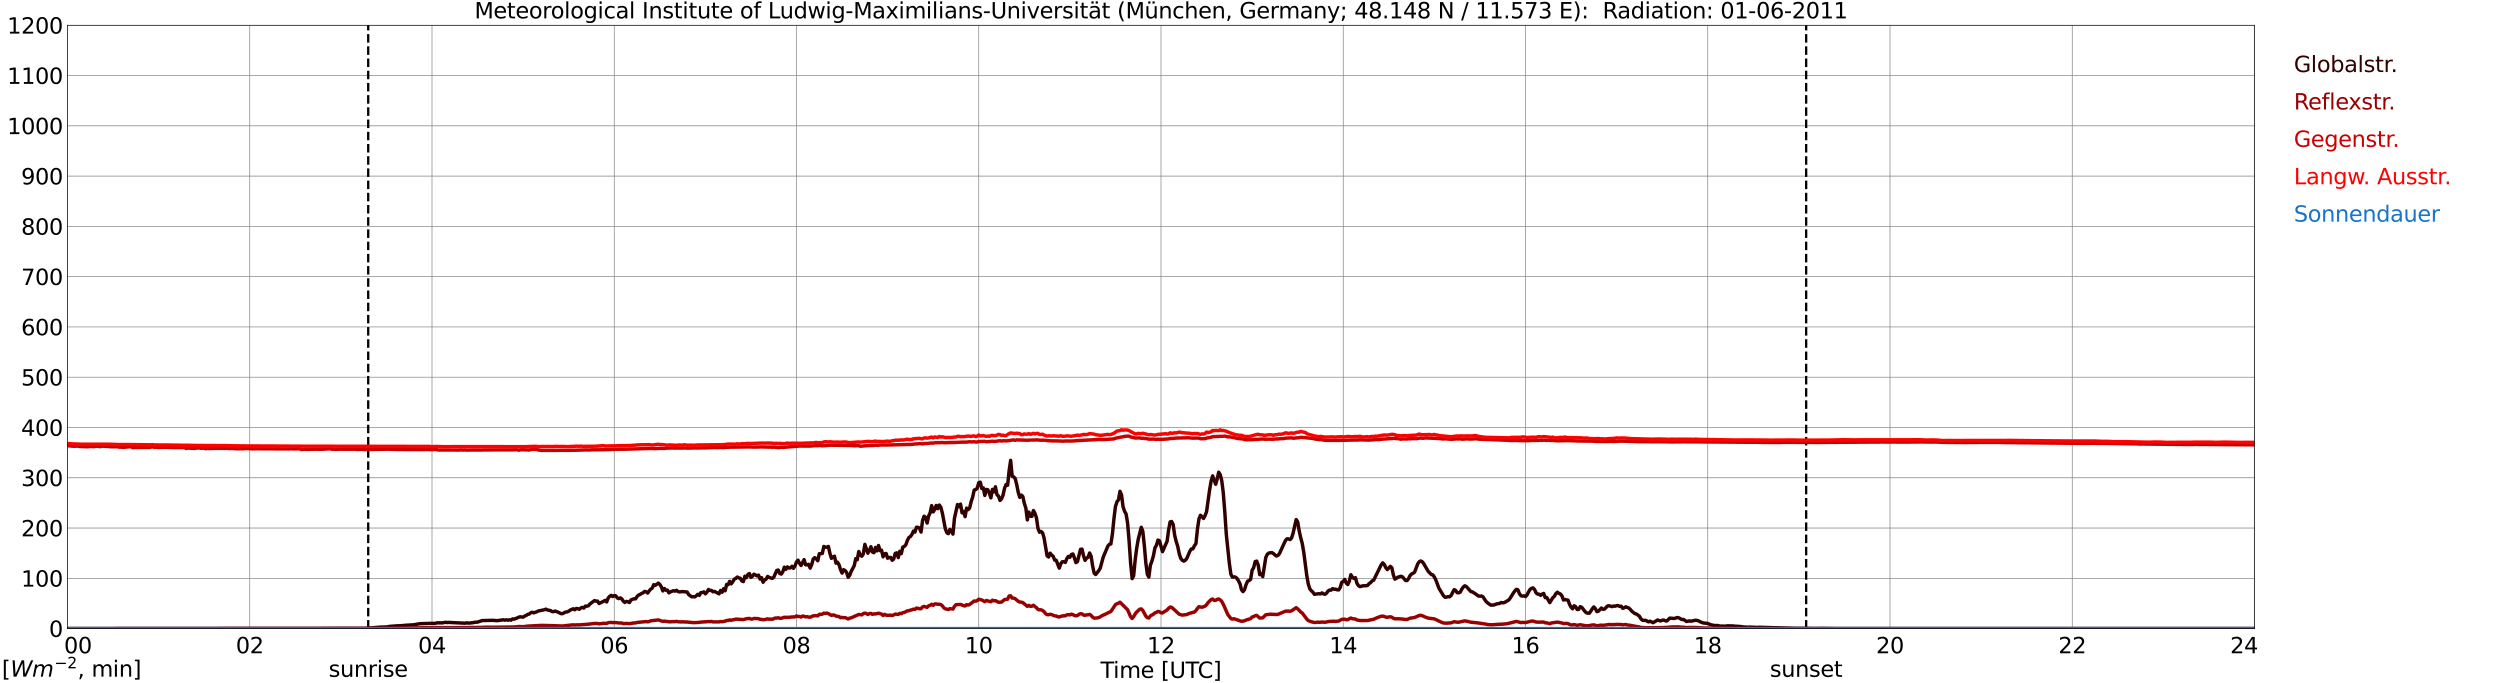 <?xml version="1.0" encoding="utf-8" standalone="no"?>
<!DOCTYPE svg PUBLIC "-//W3C//DTD SVG 1.1//EN"
  "http://www.w3.org/Graphics/SVG/1.1/DTD/svg11.dtd">
<svg xmlns:xlink="http://www.w3.org/1999/xlink" width="1085.4pt" height="296.64pt" viewBox="0 0 1085.4 296.64" xmlns="http://www.w3.org/2000/svg" version="1.1">
 <defs>
  <style type="text/css">*{stroke-linejoin: round; stroke-linecap: butt}</style>
 </defs>
 <g id="figure_1">
  <g id="patch_1">
   <path d="M 0 296.64 
L 1085.4 296.64 
L 1085.4 0 
L 0 0 
z
" style="fill: #ffffff"/>
  </g>
  <g id="axes_1">
   <g id="patch_2">
    <path d="M 29.306 272.909 
L 978.814 272.909 
L 978.814 10.976 
L 29.306 10.976 
z
" style="fill: #ffffff"/>
   </g>
   <g id="patch_3">
    <path d="M 978.814 272.909 
L 978.814 272.909 
L 978.814 10.976 
L 978.814 10.976 
z
" clip-path="url(#p5e67030f63)" style="fill: #d3d3d3; opacity: 0.25; stroke: #d3d3d3; stroke-linejoin: miter"/>
   </g>
   <g id="matplotlib.axis_1">
    <g id="xtick_1">
     <g id="line2d_1">
      <path d="M 29.306 272.909 
L 29.306 10.976 
" clip-path="url(#p5e67030f63)" style="fill: none; stroke: #808080; stroke-width: 0.3; stroke-linecap: square"/>
     </g>
     <g id="line2d_2"/>
     <g id="text_1">
      <!--    00 -->
      <g transform="translate(18.733 283.627) scale(0.095 -0.095)">
       <defs>
        <path id="DejaVuSans-20" transform="scale(0.016)"/>
        <path id="DejaVuSans-30" d="M 2034 4250 
Q 1547 4250 1301 3770 
Q 1056 3291 1056 2328 
Q 1056 1369 1301 889 
Q 1547 409 2034 409 
Q 2525 409 2770 889 
Q 3016 1369 3016 2328 
Q 3016 3291 2770 3770 
Q 2525 4250 2034 4250 
z
M 2034 4750 
Q 2819 4750 3233 4129 
Q 3647 3509 3647 2328 
Q 3647 1150 3233 529 
Q 2819 -91 2034 -91 
Q 1250 -91 836 529 
Q 422 1150 422 2328 
Q 422 3509 836 4129 
Q 1250 4750 2034 4750 
z
" transform="scale(0.016)"/>
       </defs>
       <use xlink:href="#DejaVuSans-20"/>
       <use xlink:href="#DejaVuSans-20" transform="translate(31.787 0)"/>
       <use xlink:href="#DejaVuSans-20" transform="translate(63.574 0)"/>
       <use xlink:href="#DejaVuSans-30" transform="translate(95.361 0)"/>
       <use xlink:href="#DejaVuSans-30" transform="translate(158.984 0)"/>
      </g>
     </g>
    </g>
    <g id="xtick_2">
     <g id="line2d_3">
      <path d="M 108.431 272.909 
L 108.431 10.976 
" clip-path="url(#p5e67030f63)" style="fill: none; stroke: #808080; stroke-width: 0.3; stroke-linecap: square"/>
     </g>
     <g id="line2d_4"/>
     <g id="text_2">
      <!-- 02 -->
      <g transform="translate(102.387 283.627) scale(0.095 -0.095)">
       <defs>
        <path id="DejaVuSans-32" d="M 1228 531 
L 3431 531 
L 3431 0 
L 469 0 
L 469 531 
Q 828 903 1448 1529 
Q 2069 2156 2228 2338 
Q 2531 2678 2651 2914 
Q 2772 3150 2772 3378 
Q 2772 3750 2511 3984 
Q 2250 4219 1831 4219 
Q 1534 4219 1204 4116 
Q 875 4013 500 3803 
L 500 4441 
Q 881 4594 1212 4672 
Q 1544 4750 1819 4750 
Q 2544 4750 2975 4387 
Q 3406 4025 3406 3419 
Q 3406 3131 3298 2873 
Q 3191 2616 2906 2266 
Q 2828 2175 2409 1742 
Q 1991 1309 1228 531 
z
" transform="scale(0.016)"/>
       </defs>
       <use xlink:href="#DejaVuSans-30"/>
       <use xlink:href="#DejaVuSans-32" transform="translate(63.623 0)"/>
      </g>
     </g>
    </g>
    <g id="xtick_3">
     <g id="line2d_5">
      <path d="M 187.557 272.909 
L 187.557 10.976 
" clip-path="url(#p5e67030f63)" style="fill: none; stroke: #808080; stroke-width: 0.3; stroke-linecap: square"/>
     </g>
     <g id="line2d_6"/>
     <g id="text_3">
      <!-- 04 -->
      <g transform="translate(181.513 283.627) scale(0.095 -0.095)">
       <defs>
        <path id="DejaVuSans-34" d="M 2419 4116 
L 825 1625 
L 2419 1625 
L 2419 4116 
z
M 2253 4666 
L 3047 4666 
L 3047 1625 
L 3713 1625 
L 3713 1100 
L 3047 1100 
L 3047 0 
L 2419 0 
L 2419 1100 
L 313 1100 
L 313 1709 
L 2253 4666 
z
" transform="scale(0.016)"/>
       </defs>
       <use xlink:href="#DejaVuSans-30"/>
       <use xlink:href="#DejaVuSans-34" transform="translate(63.623 0)"/>
      </g>
     </g>
    </g>
    <g id="xtick_4">
     <g id="line2d_7">
      <path d="M 266.683 272.909 
L 266.683 10.976 
" clip-path="url(#p5e67030f63)" style="fill: none; stroke: #808080; stroke-width: 0.3; stroke-linecap: square"/>
     </g>
     <g id="line2d_8"/>
     <g id="text_4">
      <!-- 06 -->
      <g transform="translate(260.638 283.627) scale(0.095 -0.095)">
       <defs>
        <path id="DejaVuSans-36" d="M 2113 2584 
Q 1688 2584 1439 2293 
Q 1191 2003 1191 1497 
Q 1191 994 1439 701 
Q 1688 409 2113 409 
Q 2538 409 2786 701 
Q 3034 994 3034 1497 
Q 3034 2003 2786 2293 
Q 2538 2584 2113 2584 
z
M 3366 4563 
L 3366 3988 
Q 3128 4100 2886 4159 
Q 2644 4219 2406 4219 
Q 1781 4219 1451 3797 
Q 1122 3375 1075 2522 
Q 1259 2794 1537 2939 
Q 1816 3084 2150 3084 
Q 2853 3084 3261 2657 
Q 3669 2231 3669 1497 
Q 3669 778 3244 343 
Q 2819 -91 2113 -91 
Q 1303 -91 875 529 
Q 447 1150 447 2328 
Q 447 3434 972 4092 
Q 1497 4750 2381 4750 
Q 2619 4750 2861 4703 
Q 3103 4656 3366 4563 
z
" transform="scale(0.016)"/>
       </defs>
       <use xlink:href="#DejaVuSans-30"/>
       <use xlink:href="#DejaVuSans-36" transform="translate(63.623 0)"/>
      </g>
     </g>
    </g>
    <g id="xtick_5">
     <g id="line2d_9">
      <path d="M 345.808 272.909 
L 345.808 10.976 
" clip-path="url(#p5e67030f63)" style="fill: none; stroke: #808080; stroke-width: 0.3; stroke-linecap: square"/>
     </g>
     <g id="line2d_10"/>
     <g id="text_5">
      <!-- 08 -->
      <g transform="translate(339.764 283.627) scale(0.095 -0.095)">
       <defs>
        <path id="DejaVuSans-38" d="M 2034 2216 
Q 1584 2216 1326 1975 
Q 1069 1734 1069 1313 
Q 1069 891 1326 650 
Q 1584 409 2034 409 
Q 2484 409 2743 651 
Q 3003 894 3003 1313 
Q 3003 1734 2745 1975 
Q 2488 2216 2034 2216 
z
M 1403 2484 
Q 997 2584 770 2862 
Q 544 3141 544 3541 
Q 544 4100 942 4425 
Q 1341 4750 2034 4750 
Q 2731 4750 3128 4425 
Q 3525 4100 3525 3541 
Q 3525 3141 3298 2862 
Q 3072 2584 2669 2484 
Q 3125 2378 3379 2068 
Q 3634 1759 3634 1313 
Q 3634 634 3220 271 
Q 2806 -91 2034 -91 
Q 1263 -91 848 271 
Q 434 634 434 1313 
Q 434 1759 690 2068 
Q 947 2378 1403 2484 
z
M 1172 3481 
Q 1172 3119 1398 2916 
Q 1625 2713 2034 2713 
Q 2441 2713 2670 2916 
Q 2900 3119 2900 3481 
Q 2900 3844 2670 4047 
Q 2441 4250 2034 4250 
Q 1625 4250 1398 4047 
Q 1172 3844 1172 3481 
z
" transform="scale(0.016)"/>
       </defs>
       <use xlink:href="#DejaVuSans-30"/>
       <use xlink:href="#DejaVuSans-38" transform="translate(63.623 0)"/>
      </g>
     </g>
    </g>
    <g id="xtick_6">
     <g id="line2d_11">
      <path d="M 424.934 272.909 
L 424.934 10.976 
" clip-path="url(#p5e67030f63)" style="fill: none; stroke: #808080; stroke-width: 0.3; stroke-linecap: square"/>
     </g>
     <g id="line2d_12"/>
     <g id="text_6">
      <!-- 10 -->
      <g transform="translate(418.89 283.627) scale(0.095 -0.095)">
       <defs>
        <path id="DejaVuSans-31" d="M 794 531 
L 1825 531 
L 1825 4091 
L 703 3866 
L 703 4441 
L 1819 4666 
L 2450 4666 
L 2450 531 
L 3481 531 
L 3481 0 
L 794 0 
L 794 531 
z
" transform="scale(0.016)"/>
       </defs>
       <use xlink:href="#DejaVuSans-31"/>
       <use xlink:href="#DejaVuSans-30" transform="translate(63.623 0)"/>
      </g>
     </g>
    </g>
    <g id="xtick_7">
     <g id="line2d_13">
      <path d="M 504.06 272.909 
L 504.06 10.976 
" clip-path="url(#p5e67030f63)" style="fill: none; stroke: #808080; stroke-width: 0.3; stroke-linecap: square"/>
     </g>
     <g id="line2d_14"/>
     <g id="text_7">
      <!-- 12 -->
      <g transform="translate(498.015 283.627) scale(0.095 -0.095)">
       <use xlink:href="#DejaVuSans-31"/>
       <use xlink:href="#DejaVuSans-32" transform="translate(63.623 0)"/>
      </g>
     </g>
    </g>
    <g id="xtick_8">
     <g id="line2d_15">
      <path d="M 583.185 272.909 
L 583.185 10.976 
" clip-path="url(#p5e67030f63)" style="fill: none; stroke: #808080; stroke-width: 0.3; stroke-linecap: square"/>
     </g>
     <g id="line2d_16"/>
     <g id="text_8">
      <!-- 14 -->
      <g transform="translate(577.141 283.627) scale(0.095 -0.095)">
       <use xlink:href="#DejaVuSans-31"/>
       <use xlink:href="#DejaVuSans-34" transform="translate(63.623 0)"/>
      </g>
     </g>
    </g>
    <g id="xtick_9">
     <g id="line2d_17">
      <path d="M 662.311 272.909 
L 662.311 10.976 
" clip-path="url(#p5e67030f63)" style="fill: none; stroke: #808080; stroke-width: 0.3; stroke-linecap: square"/>
     </g>
     <g id="line2d_18"/>
     <g id="text_9">
      <!-- 16 -->
      <g transform="translate(656.267 283.627) scale(0.095 -0.095)">
       <use xlink:href="#DejaVuSans-31"/>
       <use xlink:href="#DejaVuSans-36" transform="translate(63.623 0)"/>
      </g>
     </g>
    </g>
    <g id="xtick_10">
     <g id="line2d_19">
      <path d="M 741.437 272.909 
L 741.437 10.976 
" clip-path="url(#p5e67030f63)" style="fill: none; stroke: #808080; stroke-width: 0.3; stroke-linecap: square"/>
     </g>
     <g id="line2d_20"/>
     <g id="text_10">
      <!-- 18 -->
      <g transform="translate(735.392 283.627) scale(0.095 -0.095)">
       <use xlink:href="#DejaVuSans-31"/>
       <use xlink:href="#DejaVuSans-38" transform="translate(63.623 0)"/>
      </g>
     </g>
    </g>
    <g id="xtick_11">
     <g id="line2d_21">
      <path d="M 820.562 272.909 
L 820.562 10.976 
" clip-path="url(#p5e67030f63)" style="fill: none; stroke: #808080; stroke-width: 0.3; stroke-linecap: square"/>
     </g>
     <g id="line2d_22"/>
     <g id="text_11">
      <!-- 20 -->
      <g transform="translate(814.518 283.627) scale(0.095 -0.095)">
       <use xlink:href="#DejaVuSans-32"/>
       <use xlink:href="#DejaVuSans-30" transform="translate(63.623 0)"/>
      </g>
     </g>
    </g>
    <g id="xtick_12">
     <g id="line2d_23">
      <path d="M 899.688 272.909 
L 899.688 10.976 
" clip-path="url(#p5e67030f63)" style="fill: none; stroke: #808080; stroke-width: 0.3; stroke-linecap: square"/>
     </g>
     <g id="line2d_24"/>
     <g id="text_12">
      <!-- 22 -->
      <g transform="translate(893.644 283.627) scale(0.095 -0.095)">
       <use xlink:href="#DejaVuSans-32"/>
       <use xlink:href="#DejaVuSans-32" transform="translate(63.623 0)"/>
      </g>
     </g>
    </g>
    <g id="xtick_13">
     <g id="line2d_25">
      <path d="M 978.814 272.909 
L 978.814 10.976 
" clip-path="url(#p5e67030f63)" style="fill: none; stroke: #808080; stroke-width: 0.3; stroke-linecap: square"/>
     </g>
     <g id="line2d_26"/>
     <g id="text_13">
      <!-- 24    -->
      <g transform="translate(968.241 283.627) scale(0.095 -0.095)">
       <use xlink:href="#DejaVuSans-32"/>
       <use xlink:href="#DejaVuSans-34" transform="translate(63.623 0)"/>
       <use xlink:href="#DejaVuSans-20" transform="translate(127.246 0)"/>
       <use xlink:href="#DejaVuSans-20" transform="translate(159.033 0)"/>
       <use xlink:href="#DejaVuSans-20" transform="translate(190.82 0)"/>
      </g>
     </g>
    </g>
    <g id="text_14">
     <!-- Time [UTC] -->
     <g transform="translate(477.806 294.322) scale(0.095 -0.095)">
      <defs>
       <path id="DejaVuSans-54" d="M -19 4666 
L 3928 4666 
L 3928 4134 
L 2272 4134 
L 2272 0 
L 1638 0 
L 1638 4134 
L -19 4134 
L -19 4666 
z
" transform="scale(0.016)"/>
       <path id="DejaVuSans-69" d="M 603 3500 
L 1178 3500 
L 1178 0 
L 603 0 
L 603 3500 
z
M 603 4863 
L 1178 4863 
L 1178 4134 
L 603 4134 
L 603 4863 
z
" transform="scale(0.016)"/>
       <path id="DejaVuSans-6d" d="M 3328 2828 
Q 3544 3216 3844 3400 
Q 4144 3584 4550 3584 
Q 5097 3584 5394 3201 
Q 5691 2819 5691 2113 
L 5691 0 
L 5113 0 
L 5113 2094 
Q 5113 2597 4934 2840 
Q 4756 3084 4391 3084 
Q 3944 3084 3684 2787 
Q 3425 2491 3425 1978 
L 3425 0 
L 2847 0 
L 2847 2094 
Q 2847 2600 2669 2842 
Q 2491 3084 2119 3084 
Q 1678 3084 1418 2786 
Q 1159 2488 1159 1978 
L 1159 0 
L 581 0 
L 581 3500 
L 1159 3500 
L 1159 2956 
Q 1356 3278 1631 3431 
Q 1906 3584 2284 3584 
Q 2666 3584 2933 3390 
Q 3200 3197 3328 2828 
z
" transform="scale(0.016)"/>
       <path id="DejaVuSans-65" d="M 3597 1894 
L 3597 1613 
L 953 1613 
Q 991 1019 1311 708 
Q 1631 397 2203 397 
Q 2534 397 2845 478 
Q 3156 559 3463 722 
L 3463 178 
Q 3153 47 2828 -22 
Q 2503 -91 2169 -91 
Q 1331 -91 842 396 
Q 353 884 353 1716 
Q 353 2575 817 3079 
Q 1281 3584 2069 3584 
Q 2775 3584 3186 3129 
Q 3597 2675 3597 1894 
z
M 3022 2063 
Q 3016 2534 2758 2815 
Q 2500 3097 2075 3097 
Q 1594 3097 1305 2825 
Q 1016 2553 972 2059 
L 3022 2063 
z
" transform="scale(0.016)"/>
       <path id="DejaVuSans-5b" d="M 550 4863 
L 1875 4863 
L 1875 4416 
L 1125 4416 
L 1125 -397 
L 1875 -397 
L 1875 -844 
L 550 -844 
L 550 4863 
z
" transform="scale(0.016)"/>
       <path id="DejaVuSans-55" d="M 556 4666 
L 1191 4666 
L 1191 1831 
Q 1191 1081 1462 751 
Q 1734 422 2344 422 
Q 2950 422 3222 751 
Q 3494 1081 3494 1831 
L 3494 4666 
L 4128 4666 
L 4128 1753 
Q 4128 841 3676 375 
Q 3225 -91 2344 -91 
Q 1459 -91 1007 375 
Q 556 841 556 1753 
L 556 4666 
z
" transform="scale(0.016)"/>
       <path id="DejaVuSans-43" d="M 4122 4306 
L 4122 3641 
Q 3803 3938 3442 4084 
Q 3081 4231 2675 4231 
Q 1875 4231 1450 3742 
Q 1025 3253 1025 2328 
Q 1025 1406 1450 917 
Q 1875 428 2675 428 
Q 3081 428 3442 575 
Q 3803 722 4122 1019 
L 4122 359 
Q 3791 134 3420 21 
Q 3050 -91 2638 -91 
Q 1578 -91 968 557 
Q 359 1206 359 2328 
Q 359 3453 968 4101 
Q 1578 4750 2638 4750 
Q 3056 4750 3426 4639 
Q 3797 4528 4122 4306 
z
" transform="scale(0.016)"/>
       <path id="DejaVuSans-5d" d="M 1947 4863 
L 1947 -844 
L 622 -844 
L 622 -397 
L 1369 -397 
L 1369 4416 
L 622 4416 
L 622 4863 
L 1947 4863 
z
" transform="scale(0.016)"/>
      </defs>
      <use xlink:href="#DejaVuSans-54"/>
      <use xlink:href="#DejaVuSans-69" transform="translate(57.959 0)"/>
      <use xlink:href="#DejaVuSans-6d" transform="translate(85.742 0)"/>
      <use xlink:href="#DejaVuSans-65" transform="translate(183.154 0)"/>
      <use xlink:href="#DejaVuSans-20" transform="translate(244.678 0)"/>
      <use xlink:href="#DejaVuSans-5b" transform="translate(276.465 0)"/>
      <use xlink:href="#DejaVuSans-55" transform="translate(315.479 0)"/>
      <use xlink:href="#DejaVuSans-54" transform="translate(388.672 0)"/>
      <use xlink:href="#DejaVuSans-43" transform="translate(443.881 0)"/>
      <use xlink:href="#DejaVuSans-5d" transform="translate(513.705 0)"/>
     </g>
    </g>
   </g>
   <g id="matplotlib.axis_2">
    <g id="ytick_1">
     <g id="line2d_27">
      <path d="M 29.306 272.909 
L 978.814 272.909 
" clip-path="url(#p5e67030f63)" style="fill: none; stroke: #808080; stroke-width: 0.3; stroke-linecap: square"/>
     </g>
     <g id="line2d_28"/>
     <g id="text_15">
      <!-- 0 -->
      <g transform="translate(21.261 276.518) scale(0.095 -0.095)">
       <use xlink:href="#DejaVuSans-30"/>
      </g>
     </g>
    </g>
    <g id="ytick_2">
     <g id="line2d_29">
      <path d="M 29.306 251.081 
L 978.814 251.081 
" clip-path="url(#p5e67030f63)" style="fill: none; stroke: #808080; stroke-width: 0.3; stroke-linecap: square"/>
     </g>
     <g id="line2d_30"/>
     <g id="text_16">
      <!-- 100 -->
      <g transform="translate(9.173 254.69) scale(0.095 -0.095)">
       <use xlink:href="#DejaVuSans-31"/>
       <use xlink:href="#DejaVuSans-30" transform="translate(63.623 0)"/>
       <use xlink:href="#DejaVuSans-30" transform="translate(127.246 0)"/>
      </g>
     </g>
    </g>
    <g id="ytick_3">
     <g id="line2d_31">
      <path d="M 29.306 229.253 
L 978.814 229.253 
" clip-path="url(#p5e67030f63)" style="fill: none; stroke: #808080; stroke-width: 0.3; stroke-linecap: square"/>
     </g>
     <g id="line2d_32"/>
     <g id="text_17">
      <!-- 200 -->
      <g transform="translate(9.173 232.863) scale(0.095 -0.095)">
       <use xlink:href="#DejaVuSans-32"/>
       <use xlink:href="#DejaVuSans-30" transform="translate(63.623 0)"/>
       <use xlink:href="#DejaVuSans-30" transform="translate(127.246 0)"/>
      </g>
     </g>
    </g>
    <g id="ytick_4">
     <g id="line2d_33">
      <path d="M 29.306 207.426 
L 978.814 207.426 
" clip-path="url(#p5e67030f63)" style="fill: none; stroke: #808080; stroke-width: 0.3; stroke-linecap: square"/>
     </g>
     <g id="line2d_34"/>
     <g id="text_18">
      <!-- 300 -->
      <g transform="translate(9.173 211.035) scale(0.095 -0.095)">
       <defs>
        <path id="DejaVuSans-33" d="M 2597 2516 
Q 3050 2419 3304 2112 
Q 3559 1806 3559 1356 
Q 3559 666 3084 287 
Q 2609 -91 1734 -91 
Q 1441 -91 1130 -33 
Q 819 25 488 141 
L 488 750 
Q 750 597 1062 519 
Q 1375 441 1716 441 
Q 2309 441 2620 675 
Q 2931 909 2931 1356 
Q 2931 1769 2642 2001 
Q 2353 2234 1838 2234 
L 1294 2234 
L 1294 2753 
L 1863 2753 
Q 2328 2753 2575 2939 
Q 2822 3125 2822 3475 
Q 2822 3834 2567 4026 
Q 2313 4219 1838 4219 
Q 1578 4219 1281 4162 
Q 984 4106 628 3988 
L 628 4550 
Q 988 4650 1302 4700 
Q 1616 4750 1894 4750 
Q 2613 4750 3031 4423 
Q 3450 4097 3450 3541 
Q 3450 3153 3228 2886 
Q 3006 2619 2597 2516 
z
" transform="scale(0.016)"/>
       </defs>
       <use xlink:href="#DejaVuSans-33"/>
       <use xlink:href="#DejaVuSans-30" transform="translate(63.623 0)"/>
       <use xlink:href="#DejaVuSans-30" transform="translate(127.246 0)"/>
      </g>
     </g>
    </g>
    <g id="ytick_5">
     <g id="line2d_35">
      <path d="M 29.306 185.598 
L 978.814 185.598 
" clip-path="url(#p5e67030f63)" style="fill: none; stroke: #808080; stroke-width: 0.3; stroke-linecap: square"/>
     </g>
     <g id="line2d_36"/>
     <g id="text_19">
      <!-- 400 -->
      <g transform="translate(9.173 189.207) scale(0.095 -0.095)">
       <use xlink:href="#DejaVuSans-34"/>
       <use xlink:href="#DejaVuSans-30" transform="translate(63.623 0)"/>
       <use xlink:href="#DejaVuSans-30" transform="translate(127.246 0)"/>
      </g>
     </g>
    </g>
    <g id="ytick_6">
     <g id="line2d_37">
      <path d="M 29.306 163.77 
L 978.814 163.77 
" clip-path="url(#p5e67030f63)" style="fill: none; stroke: #808080; stroke-width: 0.3; stroke-linecap: square"/>
     </g>
     <g id="line2d_38"/>
     <g id="text_20">
      <!-- 500 -->
      <g transform="translate(9.173 167.379) scale(0.095 -0.095)">
       <defs>
        <path id="DejaVuSans-35" d="M 691 4666 
L 3169 4666 
L 3169 4134 
L 1269 4134 
L 1269 2991 
Q 1406 3038 1543 3061 
Q 1681 3084 1819 3084 
Q 2600 3084 3056 2656 
Q 3513 2228 3513 1497 
Q 3513 744 3044 326 
Q 2575 -91 1722 -91 
Q 1428 -91 1123 -41 
Q 819 9 494 109 
L 494 744 
Q 775 591 1075 516 
Q 1375 441 1709 441 
Q 2250 441 2565 725 
Q 2881 1009 2881 1497 
Q 2881 1984 2565 2268 
Q 2250 2553 1709 2553 
Q 1456 2553 1204 2497 
Q 953 2441 691 2322 
L 691 4666 
z
" transform="scale(0.016)"/>
       </defs>
       <use xlink:href="#DejaVuSans-35"/>
       <use xlink:href="#DejaVuSans-30" transform="translate(63.623 0)"/>
       <use xlink:href="#DejaVuSans-30" transform="translate(127.246 0)"/>
      </g>
     </g>
    </g>
    <g id="ytick_7">
     <g id="line2d_39">
      <path d="M 29.306 141.942 
L 978.814 141.942 
" clip-path="url(#p5e67030f63)" style="fill: none; stroke: #808080; stroke-width: 0.3; stroke-linecap: square"/>
     </g>
     <g id="line2d_40"/>
     <g id="text_21">
      <!-- 600 -->
      <g transform="translate(9.173 145.551) scale(0.095 -0.095)">
       <use xlink:href="#DejaVuSans-36"/>
       <use xlink:href="#DejaVuSans-30" transform="translate(63.623 0)"/>
       <use xlink:href="#DejaVuSans-30" transform="translate(127.246 0)"/>
      </g>
     </g>
    </g>
    <g id="ytick_8">
     <g id="line2d_41">
      <path d="M 29.306 120.114 
L 978.814 120.114 
" clip-path="url(#p5e67030f63)" style="fill: none; stroke: #808080; stroke-width: 0.3; stroke-linecap: square"/>
     </g>
     <g id="line2d_42"/>
     <g id="text_22">
      <!-- 700 -->
      <g transform="translate(9.173 123.724) scale(0.095 -0.095)">
       <defs>
        <path id="DejaVuSans-37" d="M 525 4666 
L 3525 4666 
L 3525 4397 
L 1831 0 
L 1172 0 
L 2766 4134 
L 525 4134 
L 525 4666 
z
" transform="scale(0.016)"/>
       </defs>
       <use xlink:href="#DejaVuSans-37"/>
       <use xlink:href="#DejaVuSans-30" transform="translate(63.623 0)"/>
       <use xlink:href="#DejaVuSans-30" transform="translate(127.246 0)"/>
      </g>
     </g>
    </g>
    <g id="ytick_9">
     <g id="line2d_43">
      <path d="M 29.306 98.287 
L 978.814 98.287 
" clip-path="url(#p5e67030f63)" style="fill: none; stroke: #808080; stroke-width: 0.3; stroke-linecap: square"/>
     </g>
     <g id="line2d_44"/>
     <g id="text_23">
      <!-- 800 -->
      <g transform="translate(9.173 101.896) scale(0.095 -0.095)">
       <use xlink:href="#DejaVuSans-38"/>
       <use xlink:href="#DejaVuSans-30" transform="translate(63.623 0)"/>
       <use xlink:href="#DejaVuSans-30" transform="translate(127.246 0)"/>
      </g>
     </g>
    </g>
    <g id="ytick_10">
     <g id="line2d_45">
      <path d="M 29.306 76.459 
L 978.814 76.459 
" clip-path="url(#p5e67030f63)" style="fill: none; stroke: #808080; stroke-width: 0.3; stroke-linecap: square"/>
     </g>
     <g id="line2d_46"/>
     <g id="text_24">
      <!-- 900 -->
      <g transform="translate(9.173 80.068) scale(0.095 -0.095)">
       <defs>
        <path id="DejaVuSans-39" d="M 703 97 
L 703 672 
Q 941 559 1184 500 
Q 1428 441 1663 441 
Q 2288 441 2617 861 
Q 2947 1281 2994 2138 
Q 2813 1869 2534 1725 
Q 2256 1581 1919 1581 
Q 1219 1581 811 2004 
Q 403 2428 403 3163 
Q 403 3881 828 4315 
Q 1253 4750 1959 4750 
Q 2769 4750 3195 4129 
Q 3622 3509 3622 2328 
Q 3622 1225 3098 567 
Q 2575 -91 1691 -91 
Q 1453 -91 1209 -44 
Q 966 3 703 97 
z
M 1959 2075 
Q 2384 2075 2632 2365 
Q 2881 2656 2881 3163 
Q 2881 3666 2632 3958 
Q 2384 4250 1959 4250 
Q 1534 4250 1286 3958 
Q 1038 3666 1038 3163 
Q 1038 2656 1286 2365 
Q 1534 2075 1959 2075 
z
" transform="scale(0.016)"/>
       </defs>
       <use xlink:href="#DejaVuSans-39"/>
       <use xlink:href="#DejaVuSans-30" transform="translate(63.623 0)"/>
       <use xlink:href="#DejaVuSans-30" transform="translate(127.246 0)"/>
      </g>
     </g>
    </g>
    <g id="ytick_11">
     <g id="line2d_47">
      <path d="M 29.306 54.631 
L 978.814 54.631 
" clip-path="url(#p5e67030f63)" style="fill: none; stroke: #808080; stroke-width: 0.3; stroke-linecap: square"/>
     </g>
     <g id="line2d_48"/>
     <g id="text_25">
      <!-- 1000 -->
      <g transform="translate(3.128 58.24) scale(0.095 -0.095)">
       <use xlink:href="#DejaVuSans-31"/>
       <use xlink:href="#DejaVuSans-30" transform="translate(63.623 0)"/>
       <use xlink:href="#DejaVuSans-30" transform="translate(127.246 0)"/>
       <use xlink:href="#DejaVuSans-30" transform="translate(190.869 0)"/>
      </g>
     </g>
    </g>
    <g id="ytick_12">
     <g id="line2d_49">
      <path d="M 29.306 32.803 
L 978.814 32.803 
" clip-path="url(#p5e67030f63)" style="fill: none; stroke: #808080; stroke-width: 0.3; stroke-linecap: square"/>
     </g>
     <g id="line2d_50"/>
     <g id="text_26">
      <!-- 1100 -->
      <g transform="translate(3.128 36.413) scale(0.095 -0.095)">
       <use xlink:href="#DejaVuSans-31"/>
       <use xlink:href="#DejaVuSans-31" transform="translate(63.623 0)"/>
       <use xlink:href="#DejaVuSans-30" transform="translate(127.246 0)"/>
       <use xlink:href="#DejaVuSans-30" transform="translate(190.869 0)"/>
      </g>
     </g>
    </g>
    <g id="ytick_13">
     <g id="line2d_51">
      <path d="M 29.306 10.976 
L 978.814 10.976 
" clip-path="url(#p5e67030f63)" style="fill: none; stroke: #808080; stroke-width: 0.3; stroke-linecap: square"/>
     </g>
     <g id="line2d_52"/>
     <g id="text_27">
      <!-- 1200 -->
      <g transform="translate(3.128 14.585) scale(0.095 -0.095)">
       <use xlink:href="#DejaVuSans-31"/>
       <use xlink:href="#DejaVuSans-32" transform="translate(63.623 0)"/>
       <use xlink:href="#DejaVuSans-30" transform="translate(127.246 0)"/>
       <use xlink:href="#DejaVuSans-30" transform="translate(190.869 0)"/>
      </g>
     </g>
    </g>
   </g>
   <g id="line2d_53">
    <path d="M 159.863 272.909 
L 159.863 10.976 
" clip-path="url(#p5e67030f63)" style="fill: none; stroke-dasharray: 3.7,1.6; stroke-dashoffset: 0; stroke: #000000"/>
   </g>
   <g id="line2d_54">
    <path d="M 784.165 272.909 
L 784.165 10.976 
" clip-path="url(#p5e67030f63)" style="fill: none; stroke-dasharray: 3.7,1.6; stroke-dashoffset: 0; stroke: #000000"/>
   </g>
   <g id="line2d_55">
    <path d="M 29.306 272.909 
L 158.544 272.826 
L 165.138 272.267 
L 167.776 272.202 
L 169.094 271.966 
L 172.391 271.708 
L 173.71 271.686 
L 176.348 271.449 
L 179.645 271.256 
L 182.282 270.783 
L 185.579 270.674 
L 187.557 270.652 
L 188.876 270.674 
L 189.535 270.438 
L 192.173 270.416 
L 193.492 270.159 
L 194.151 270.309 
L 194.81 270.222 
L 196.788 270.329 
L 202.063 270.567 
L 202.723 270.394 
L 203.382 270.545 
L 205.36 270.351 
L 206.02 270.178 
L 207.339 270.093 
L 209.317 269.425 
L 213.932 269.318 
L 215.91 269.469 
L 218.548 269.08 
L 219.207 269.274 
L 219.867 269.08 
L 220.526 269.253 
L 221.186 269.102 
L 221.845 269.253 
L 222.504 268.716 
L 223.164 268.823 
L 224.482 268.327 
L 225.142 267.984 
L 225.801 267.79 
L 227.12 267.941 
L 227.779 267.467 
L 228.439 267.21 
L 229.098 266.736 
L 229.757 266.605 
L 230.417 266.046 
L 231.076 265.808 
L 231.736 266.068 
L 233.054 265.616 
L 233.714 265.271 
L 236.351 264.732 
L 237.011 264.475 
L 237.67 264.819 
L 238.989 265.077 
L 239.648 265.507 
L 240.308 265.572 
L 240.967 265.293 
L 242.286 265.767 
L 243.604 266.433 
L 244.264 266.413 
L 245.583 265.701 
L 246.242 265.679 
L 246.901 265.378 
L 247.561 264.863 
L 248.88 264.302 
L 249.539 264.732 
L 250.198 264.173 
L 250.858 264.258 
L 251.517 264.518 
L 252.176 263.957 
L 252.836 263.7 
L 253.495 264.001 
L 254.155 263.141 
L 254.814 263.182 
L 255.473 262.99 
L 256.133 262.215 
L 258.111 260.751 
L 258.77 261.008 
L 259.43 260.967 
L 260.089 262.021 
L 261.408 261.375 
L 262.726 260.663 
L 263.386 261.353 
L 264.045 259.631 
L 264.705 258.9 
L 265.364 258.489 
L 266.023 258.985 
L 266.683 258.555 
L 267.342 258.705 
L 268.002 259.587 
L 268.661 259.889 
L 269.32 259.587 
L 269.98 260.039 
L 270.639 261.03 
L 271.298 261.547 
L 271.958 261.117 
L 272.617 261.224 
L 273.277 261.611 
L 273.936 260.471 
L 275.255 259.976 
L 275.914 259.998 
L 276.573 259.007 
L 277.233 258.361 
L 277.892 258.081 
L 278.552 257.651 
L 279.211 257.372 
L 279.87 256.767 
L 280.53 256.918 
L 281.189 257.479 
L 281.849 256.531 
L 282.508 255.8 
L 283.167 255.327 
L 283.827 253.84 
L 284.486 254.119 
L 285.805 253.174 
L 286.464 253.733 
L 287.124 254.766 
L 287.783 256.553 
L 288.442 255.499 
L 289.102 256.252 
L 289.761 256.208 
L 290.42 257.391 
L 291.08 256.961 
L 292.399 256.446 
L 293.058 256.66 
L 293.717 256.296 
L 294.377 256.811 
L 295.036 256.983 
L 296.355 256.833 
L 298.333 257.049 
L 298.992 258.147 
L 300.311 259.114 
L 300.971 259.05 
L 301.63 259.157 
L 302.289 258.662 
L 302.949 258.016 
L 303.608 258.511 
L 304.267 257.306 
L 304.927 257.241 
L 305.586 256.961 
L 306.246 257.824 
L 306.905 257.156 
L 307.564 255.929 
L 308.224 256.359 
L 308.883 256.337 
L 309.543 256.918 
L 310.202 256.767 
L 312.18 257.824 
L 312.839 256.359 
L 313.499 257.134 
L 314.158 255.606 
L 314.818 256.488 
L 315.477 253.755 
L 316.136 253.818 
L 316.796 252.397 
L 317.455 253.495 
L 318.114 252.613 
L 318.774 251.452 
L 319.433 251.151 
L 320.093 250.527 
L 320.752 250.891 
L 321.411 251.064 
L 322.071 252.227 
L 322.73 252.506 
L 323.39 250.182 
L 324.049 250.806 
L 324.708 249.407 
L 325.368 249.018 
L 326.027 250.677 
L 326.686 250.182 
L 327.346 249.298 
L 328.665 250.009 
L 329.324 249.686 
L 329.983 251.43 
L 330.643 250.806 
L 331.302 252.786 
L 331.961 251.773 
L 332.621 251.43 
L 333.28 250.267 
L 333.94 250.677 
L 335.258 251.129 
L 335.918 250.655 
L 337.236 247.663 
L 337.896 247.49 
L 338.555 248.996 
L 339.215 249.234 
L 339.874 248.222 
L 340.533 246.242 
L 341.193 247.211 
L 341.852 246.135 
L 342.512 246.609 
L 343.171 246.543 
L 343.83 245.875 
L 344.49 246.737 
L 345.149 245.661 
L 345.808 244.002 
L 346.468 243.206 
L 347.127 244.585 
L 347.787 245.511 
L 349.105 242.97 
L 349.765 245.229 
L 350.424 245.209 
L 351.083 245.015 
L 351.743 246.65 
L 352.402 245.144 
L 353.062 242.69 
L 353.721 242.108 
L 354.38 242.603 
L 355.04 243.444 
L 355.699 240.407 
L 357.018 240.278 
L 357.677 237.244 
L 358.337 237.567 
L 358.996 237.567 
L 359.655 237.244 
L 360.315 240.257 
L 360.974 242.411 
L 361.634 241.828 
L 362.293 241.483 
L 362.952 244.498 
L 363.612 244.068 
L 364.271 245.188 
L 364.93 247.318 
L 365.59 248.804 
L 366.249 247.34 
L 366.909 247.706 
L 367.568 248.545 
L 368.227 250.612 
L 368.887 249.815 
L 369.546 248.071 
L 370.865 245.618 
L 371.524 242.54 
L 372.184 243.035 
L 372.843 239.46 
L 373.502 240.925 
L 374.162 241.483 
L 374.821 240.495 
L 375.481 236.339 
L 376.799 240.172 
L 377.459 238.945 
L 378.118 237.373 
L 378.777 239.676 
L 379.437 239.955 
L 380.096 237.696 
L 380.756 239.181 
L 381.415 236.834 
L 382.074 239.052 
L 382.734 238.879 
L 383.393 241.743 
L 384.053 240.451 
L 384.712 240.3 
L 385.371 242.367 
L 386.031 242.044 
L 386.69 242.023 
L 387.349 243.249 
L 388.009 242.712 
L 388.668 240.278 
L 389.328 240.021 
L 389.987 242.088 
L 390.646 239.353 
L 391.306 240.366 
L 391.965 237.524 
L 392.624 237.244 
L 393.284 236.511 
L 393.943 234.638 
L 394.603 233.37 
L 395.262 232.96 
L 395.921 232.034 
L 396.581 230.569 
L 397.24 231.002 
L 397.899 228.891 
L 398.559 228.956 
L 399.218 229.258 
L 399.878 231.002 
L 400.537 226.007 
L 401.196 224.113 
L 401.856 224.65 
L 402.515 227.084 
L 403.175 224.026 
L 403.834 222.626 
L 404.493 219.527 
L 405.153 222.24 
L 405.812 221.164 
L 406.471 219.442 
L 407.131 220.841 
L 407.79 219.269 
L 408.45 220.195 
L 409.109 222.648 
L 410.428 229.624 
L 411.087 231.303 
L 411.746 231.689 
L 412.406 229.86 
L 413.065 230.463 
L 413.725 231.884 
L 414.384 225.06 
L 415.703 219.053 
L 416.362 220 
L 417.022 218.861 
L 417.681 222.648 
L 418.34 222.024 
L 419 224.307 
L 419.659 220.603 
L 420.318 221.271 
L 420.978 220.54 
L 421.637 217.785 
L 422.297 215.803 
L 422.956 212.747 
L 423.615 212.553 
L 424.275 211.95 
L 424.934 209.582 
L 425.593 209.346 
L 426.253 212.101 
L 426.912 211.822 
L 427.572 215.094 
L 428.231 212.487 
L 428.89 212.64 
L 429.55 214.19 
L 430.209 216.148 
L 430.869 212.468 
L 431.528 213.585 
L 432.187 211.348 
L 432.847 214.814 
L 433.506 215.373 
L 434.165 217.268 
L 434.825 216.578 
L 435.484 214.965 
L 436.144 211.95 
L 436.803 210.379 
L 437.462 210.68 
L 438.122 204.394 
L 438.781 199.873 
L 439.44 206.718 
L 440.1 207.041 
L 440.759 207.775 
L 441.419 210.401 
L 442.078 213.758 
L 442.737 215.932 
L 443.397 214.943 
L 444.056 215.502 
L 444.716 218.538 
L 445.375 220.561 
L 446.034 225.728 
L 446.694 222.325 
L 447.353 224.113 
L 448.012 224.176 
L 448.672 221.659 
L 449.331 222.886 
L 449.991 224.822 
L 450.65 229.408 
L 451.309 231.087 
L 451.969 230.742 
L 452.628 231.281 
L 453.287 233.562 
L 454.606 241.291 
L 455.266 241.828 
L 455.925 240.172 
L 456.584 240.99 
L 457.244 241.483 
L 457.903 243.186 
L 458.563 243.249 
L 459.881 246.65 
L 460.541 244.777 
L 461.2 243.895 
L 461.859 243.874 
L 462.519 244.175 
L 463.178 242.518 
L 463.838 241.571 
L 464.497 241.957 
L 465.156 240.752 
L 465.816 240.516 
L 466.475 242.217 
L 467.134 244.262 
L 467.794 243.788 
L 469.113 238.515 
L 469.772 238.406 
L 470.431 241.333 
L 471.091 243.293 
L 471.75 242.28 
L 472.409 241.957 
L 473.069 240.084 
L 473.728 241.527 
L 474.388 245.812 
L 475.047 248.868 
L 475.706 249.429 
L 477.025 247.77 
L 477.685 246.628 
L 479.003 241.806 
L 480.322 238.685 
L 480.981 237.094 
L 481.641 236.339 
L 482.3 236.168 
L 482.96 231.862 
L 483.619 225.274 
L 484.278 219.937 
L 484.938 217.87 
L 485.597 216.988 
L 486.256 213.306 
L 486.916 214.814 
L 487.575 219.959 
L 488.235 221.982 
L 488.894 223.122 
L 489.553 227.062 
L 490.213 234.876 
L 490.872 244.585 
L 491.532 251.214 
L 492.191 249.966 
L 492.85 243.055 
L 493.51 237.997 
L 494.169 234.165 
L 495.488 228.935 
L 496.147 230.591 
L 496.807 236.642 
L 497.466 244.284 
L 498.125 249.341 
L 498.785 250.546 
L 499.444 245.401 
L 500.103 243.638 
L 500.763 241.313 
L 501.422 237.891 
L 502.082 236.727 
L 502.741 234.468 
L 503.4 234.811 
L 504.719 239.504 
L 506.038 236.491 
L 506.697 235.049 
L 507.357 230.161 
L 508.016 226.588 
L 508.675 226.416 
L 509.335 227.708 
L 509.994 232.379 
L 510.654 235.092 
L 511.313 237.201 
L 511.972 240.388 
L 512.632 242.431 
L 513.291 243.227 
L 513.95 243.616 
L 514.61 243.249 
L 515.269 242.431 
L 516.588 239.309 
L 517.247 238.321 
L 517.907 238.277 
L 518.566 236.921 
L 519.226 236.037 
L 519.885 229.709 
L 520.544 225.274 
L 521.204 223.724 
L 521.863 224.329 
L 522.522 225.104 
L 523.182 223.855 
L 523.841 222.153 
L 525.16 212.703 
L 525.819 208.873 
L 526.479 206.633 
L 527.797 210.25 
L 528.457 207.967 
L 529.116 205.018 
L 529.776 206.094 
L 530.435 208.657 
L 531.094 213.952 
L 531.754 222.24 
L 532.413 231.99 
L 533.732 244.585 
L 534.391 249.278 
L 535.051 250.546 
L 535.71 250.461 
L 536.369 250.546 
L 537.029 251.129 
L 537.688 252.14 
L 538.348 253.432 
L 539.007 256.058 
L 539.666 256.854 
L 540.326 256.014 
L 540.985 253.84 
L 541.644 252.334 
L 542.304 252.055 
L 542.963 251.537 
L 543.623 247.556 
L 544.282 246.478 
L 544.941 243.83 
L 545.601 243.616 
L 546.26 245.295 
L 546.919 249.492 
L 547.579 249.084 
L 548.238 250.332 
L 549.557 242.023 
L 550.216 240.645 
L 550.876 240.106 
L 552.195 239.914 
L 552.854 240.3 
L 553.513 240.946 
L 554.173 241.398 
L 554.832 241.119 
L 555.491 240.366 
L 556.81 237.437 
L 558.129 234.619 
L 558.788 233.929 
L 559.448 233.994 
L 560.107 234.252 
L 560.766 233.54 
L 561.426 231.388 
L 562.745 225.597 
L 563.404 226.588 
L 564.063 230.55 
L 564.723 233.521 
L 565.382 235.952 
L 566.042 239.805 
L 567.36 249.987 
L 568.02 253.646 
L 568.679 255.65 
L 569.338 256.488 
L 569.998 257.09 
L 570.657 258.016 
L 572.635 257.758 
L 573.295 257.845 
L 573.954 257.413 
L 574.613 257.865 
L 575.273 258.016 
L 575.932 257.522 
L 576.592 256.617 
L 577.251 256.165 
L 577.91 256.208 
L 578.57 255.562 
L 579.229 255.842 
L 579.889 255.778 
L 580.548 256.08 
L 581.207 256.101 
L 581.867 255.089 
L 582.526 252.829 
L 583.185 252.419 
L 583.845 251.559 
L 584.504 253.174 
L 585.164 253.777 
L 585.823 252.334 
L 586.482 249.536 
L 587.142 250.59 
L 587.801 251.129 
L 588.46 250.806 
L 589.12 253.216 
L 589.779 254.27 
L 590.439 254.68 
L 591.757 254.336 
L 593.076 254.292 
L 593.736 254.185 
L 594.395 253.41 
L 595.054 252.958 
L 595.714 252.205 
L 596.373 251.926 
L 599.011 246.543 
L 599.67 245.209 
L 600.329 244.369 
L 600.989 245.059 
L 601.648 246.458 
L 602.307 247.274 
L 603.626 245.897 
L 604.286 246.499 
L 604.945 249.599 
L 605.604 251.43 
L 606.264 251.085 
L 606.923 250.59 
L 608.242 250.182 
L 608.901 250.439 
L 610.22 252.011 
L 610.879 252.055 
L 611.539 251.214 
L 612.198 249.881 
L 612.858 249.213 
L 613.517 248.89 
L 614.176 248.372 
L 615.495 244.886 
L 616.154 243.895 
L 616.814 243.55 
L 617.473 243.874 
L 618.133 244.714 
L 619.451 247.017 
L 620.111 248.093 
L 621.429 249.448 
L 622.089 249.621 
L 622.748 250.527 
L 623.408 251.86 
L 624.726 255.39 
L 626.705 258.64 
L 627.364 259.286 
L 628.023 259.264 
L 628.683 259.029 
L 629.342 259.114 
L 630.001 258.533 
L 631.32 255.992 
L 631.98 256.337 
L 632.639 257.306 
L 633.298 257.391 
L 633.958 257.112 
L 634.617 255.864 
L 635.276 254.894 
L 635.936 254.336 
L 636.595 254.615 
L 638.573 256.833 
L 639.233 256.961 
L 640.552 257.802 
L 641.87 258.771 
L 642.53 258.834 
L 643.189 258.749 
L 643.848 259.114 
L 645.167 261.117 
L 645.827 261.72 
L 647.145 262.687 
L 648.464 262.709 
L 649.783 262.194 
L 651.102 261.977 
L 651.761 261.591 
L 652.42 261.72 
L 653.08 261.633 
L 655.058 260.493 
L 655.717 259.587 
L 657.036 257.479 
L 657.695 256.553 
L 658.355 255.864 
L 659.014 256.08 
L 659.674 257.736 
L 660.333 258.64 
L 660.992 258.812 
L 661.652 258.684 
L 662.311 259.007 
L 662.97 258.319 
L 663.63 256.983 
L 664.289 255.929 
L 664.949 255.412 
L 665.608 255.261 
L 666.267 255.973 
L 666.927 257.435 
L 667.586 257.931 
L 668.246 257.974 
L 668.905 258.489 
L 669.564 257.909 
L 670.224 257.651 
L 670.883 259.48 
L 671.542 259.395 
L 672.861 261.633 
L 674.18 259.48 
L 674.839 258.9 
L 675.499 257.714 
L 676.158 257.112 
L 676.817 257.629 
L 677.477 257.887 
L 678.136 258.705 
L 678.796 260.493 
L 679.455 260.299 
L 680.774 260.578 
L 681.433 262.386 
L 682.092 263.615 
L 682.752 264.302 
L 683.411 263.01 
L 684.071 263.355 
L 684.73 264.603 
L 685.389 264.56 
L 686.049 263.398 
L 686.708 263.656 
L 688.027 265.337 
L 688.686 266.024 
L 689.346 266.197 
L 690.005 266.219 
L 690.664 265.356 
L 691.324 264.28 
L 691.983 263.505 
L 692.643 264.258 
L 693.302 265.529 
L 693.961 265.356 
L 695.28 263.979 
L 695.939 264.54 
L 696.599 264.453 
L 697.918 263.097 
L 698.577 262.99 
L 699.896 263.377 
L 700.555 263.097 
L 701.215 263.204 
L 701.874 262.947 
L 702.533 262.925 
L 703.193 263.291 
L 703.852 263.182 
L 704.511 264.108 
L 705.171 263.872 
L 705.83 263.464 
L 707.149 263.979 
L 707.808 264.56 
L 708.468 265.378 
L 709.786 266.391 
L 710.446 266.563 
L 711.765 267.53 
L 712.424 268.65 
L 713.083 269.296 
L 713.743 269.362 
L 714.402 269.296 
L 715.721 269.986 
L 716.38 269.704 
L 717.699 270.351 
L 719.677 269.168 
L 720.337 269.447 
L 720.996 269.576 
L 721.655 269.296 
L 722.315 269.189 
L 722.974 269.491 
L 723.633 269.641 
L 724.952 268.371 
L 726.93 268.521 
L 728.249 268.091 
L 728.909 268.264 
L 730.227 268.995 
L 730.887 268.93 
L 732.205 269.814 
L 733.524 269.576 
L 734.184 269.704 
L 736.162 269.274 
L 736.821 269.362 
L 737.48 269.576 
L 738.14 269.964 
L 739.459 270.46 
L 741.437 270.674 
L 742.756 271.256 
L 744.734 271.621 
L 745.393 271.536 
L 746.712 271.793 
L 747.371 271.859 
L 748.031 271.793 
L 748.69 271.9 
L 750.009 271.708 
L 752.646 271.772 
L 753.306 271.881 
L 754.624 271.922 
L 755.943 272.051 
L 757.262 272.245 
L 757.921 272.223 
L 758.581 272.333 
L 759.24 272.245 
L 763.196 272.396 
L 763.856 272.333 
L 765.174 272.374 
L 780.34 272.806 
L 783.637 272.806 
L 788.253 272.87 
L 791.55 272.826 
L 792.868 272.848 
L 797.484 272.909 
L 978.154 272.909 
L 978.154 272.909 
" clip-path="url(#p5e67030f63)" style="fill: none; stroke: #330000; stroke-width: 1.5; stroke-linecap: square"/>
   </g>
   <g id="line2d_56">
    <path d="M 29.306 272.909 
L 167.776 272.824 
L 170.413 272.76 
L 175.688 272.695 
L 180.304 272.588 
L 185.579 272.501 
L 187.557 272.544 
L 189.535 272.459 
L 192.173 272.481 
L 193.492 272.459 
L 197.448 272.481 
L 208.657 272.394 
L 210.635 272.309 
L 211.954 272.287 
L 213.932 272.33 
L 222.504 272.221 
L 224.482 272.114 
L 225.142 272.007 
L 227.12 272.071 
L 229.098 271.835 
L 235.033 271.512 
L 239.648 271.619 
L 244.264 271.791 
L 245.583 271.619 
L 248.22 271.339 
L 248.88 271.274 
L 249.539 271.383 
L 250.198 271.274 
L 251.517 271.296 
L 255.473 270.995 
L 258.111 270.671 
L 259.43 270.693 
L 260.089 270.866 
L 262.067 270.608 
L 263.386 270.671 
L 264.045 270.348 
L 265.364 270.22 
L 266.023 270.327 
L 267.342 270.307 
L 268.661 270.458 
L 269.98 270.499 
L 270.639 270.759 
L 271.958 270.671 
L 273.277 270.759 
L 275.255 270.458 
L 275.914 270.458 
L 276.573 270.241 
L 279.87 269.918 
L 280.53 269.853 
L 281.189 269.984 
L 281.849 269.833 
L 282.508 269.532 
L 285.805 269.144 
L 287.783 269.79 
L 288.442 269.639 
L 289.102 269.79 
L 289.761 269.811 
L 290.42 269.984 
L 292.399 269.875 
L 293.058 269.918 
L 293.717 269.768 
L 294.377 269.94 
L 295.696 270.025 
L 296.355 269.94 
L 297.014 270.025 
L 298.333 270.047 
L 300.971 270.327 
L 302.949 270.263 
L 304.267 270.091 
L 306.905 269.918 
L 307.564 269.853 
L 308.224 269.918 
L 308.883 269.79 
L 309.543 270.006 
L 312.18 270.006 
L 312.839 269.833 
L 313.499 269.94 
L 314.818 269.683 
L 315.477 269.36 
L 316.136 269.401 
L 316.796 269.122 
L 317.455 269.338 
L 318.114 269.078 
L 318.774 269.037 
L 319.433 268.777 
L 322.73 269.015 
L 324.049 268.626 
L 325.368 268.497 
L 326.027 268.777 
L 326.686 268.757 
L 327.346 268.497 
L 329.324 268.604 
L 329.983 268.886 
L 330.643 268.908 
L 331.302 269.078 
L 332.621 268.886 
L 333.28 268.67 
L 333.94 268.842 
L 334.599 268.799 
L 335.258 268.886 
L 336.577 268.325 
L 337.236 268.347 
L 337.896 268.196 
L 338.555 268.454 
L 339.215 268.454 
L 340.533 267.98 
L 341.193 268.089 
L 341.852 267.96 
L 342.512 268.046 
L 343.171 267.917 
L 345.149 267.81 
L 345.808 267.421 
L 346.468 267.701 
L 347.127 267.637 
L 347.787 267.917 
L 348.446 267.443 
L 349.105 267.572 
L 349.765 267.829 
L 350.424 267.723 
L 351.083 267.917 
L 351.743 267.98 
L 353.062 267.378 
L 354.38 267.293 
L 355.04 267.421 
L 355.699 266.712 
L 357.018 266.668 
L 357.677 266.195 
L 358.337 266.345 
L 358.996 266.173 
L 359.655 266.411 
L 360.974 267.186 
L 361.634 266.991 
L 362.293 267.076 
L 362.952 267.465 
L 364.271 267.679 
L 364.93 268.196 
L 365.59 268.046 
L 366.249 268.196 
L 366.909 268.111 
L 368.227 268.735 
L 368.887 268.347 
L 369.546 268.24 
L 372.843 266.775 
L 374.162 266.948 
L 374.821 266.389 
L 375.481 266.173 
L 376.14 266.389 
L 376.799 266.775 
L 377.459 266.411 
L 378.118 266.323 
L 378.777 266.732 
L 379.437 266.496 
L 380.096 266.561 
L 381.415 266.238 
L 382.734 266.603 
L 383.393 267.227 
L 384.053 266.732 
L 384.712 267.076 
L 385.371 267.142 
L 386.69 267.076 
L 387.349 267.227 
L 388.009 266.991 
L 388.668 266.603 
L 389.987 266.753 
L 390.646 266.28 
L 391.306 266.452 
L 391.965 265.978 
L 392.624 265.893 
L 393.943 265.204 
L 394.603 265.162 
L 395.262 264.881 
L 395.921 264.774 
L 396.581 264.451 
L 397.24 264.579 
L 397.899 263.999 
L 399.218 264.278 
L 399.878 264.278 
L 400.537 263.503 
L 401.196 263.267 
L 402.515 263.697 
L 403.175 263.008 
L 403.834 262.794 
L 404.493 262.364 
L 405.153 262.835 
L 405.812 262.211 
L 406.471 262.211 
L 407.131 262.364 
L 407.79 262.342 
L 408.45 262.471 
L 409.109 262.988 
L 409.768 263.892 
L 410.428 264.322 
L 411.746 264.645 
L 412.406 264.237 
L 413.725 264.451 
L 414.384 263.246 
L 415.043 262.534 
L 417.022 262.427 
L 418.34 262.944 
L 419 263.073 
L 419.659 262.534 
L 420.318 262.685 
L 420.978 262.449 
L 422.956 260.921 
L 423.615 261.006 
L 424.275 260.77 
L 424.934 260.168 
L 426.253 260.469 
L 427.572 261.222 
L 428.231 260.705 
L 430.209 261.266 
L 430.869 260.576 
L 431.528 260.856 
L 432.187 260.77 
L 433.506 261.48 
L 434.825 261.416 
L 436.144 260.297 
L 437.462 260.146 
L 438.122 258.747 
L 438.781 258.681 
L 439.44 259.672 
L 440.1 259.672 
L 440.759 259.952 
L 442.078 261.072 
L 442.737 261.395 
L 443.397 261.416 
L 444.056 261.609 
L 445.375 262.707 
L 446.034 263.267 
L 446.694 262.816 
L 447.353 263.246 
L 448.012 263.202 
L 448.672 262.772 
L 449.991 263.848 
L 450.65 264.579 
L 451.309 264.752 
L 451.969 264.752 
L 452.628 265.053 
L 453.287 265.548 
L 453.947 266.411 
L 454.606 266.863 
L 455.266 266.884 
L 455.925 266.69 
L 456.584 266.841 
L 457.903 267.399 
L 458.563 267.421 
L 459.222 267.766 
L 459.881 267.873 
L 460.541 267.572 
L 461.859 267.356 
L 462.519 267.356 
L 463.178 266.948 
L 463.838 266.884 
L 464.497 266.969 
L 465.156 266.646 
L 465.816 266.841 
L 466.475 267.227 
L 467.134 267.356 
L 467.794 267.227 
L 468.453 266.732 
L 469.113 266.452 
L 469.772 266.518 
L 470.431 267.035 
L 471.091 267.142 
L 471.75 266.948 
L 472.409 266.926 
L 473.069 266.753 
L 473.728 267.205 
L 474.388 267.96 
L 475.047 268.39 
L 476.366 268.283 
L 477.025 268.111 
L 477.685 267.81 
L 478.344 267.356 
L 480.322 266.452 
L 481.641 265.765 
L 482.3 265.505 
L 484.278 262.514 
L 484.938 262.126 
L 485.597 261.89 
L 486.256 261.458 
L 489.553 264.73 
L 490.872 267.766 
L 491.532 268.519 
L 492.191 267.701 
L 492.85 266.539 
L 493.51 265.699 
L 494.828 264.494 
L 495.488 264.365 
L 496.147 265.012 
L 497.466 267.465 
L 498.125 268.196 
L 498.785 268.303 
L 499.444 267.421 
L 500.763 266.646 
L 501.422 266.066 
L 502.082 265.872 
L 502.741 265.442 
L 503.4 265.592 
L 504.06 266.066 
L 504.719 266.109 
L 505.379 265.614 
L 506.038 265.291 
L 506.697 264.795 
L 507.357 264.084 
L 508.016 263.569 
L 508.675 263.654 
L 511.972 266.668 
L 513.291 267.055 
L 515.269 266.819 
L 515.929 266.474 
L 517.907 265.85 
L 518.566 265.743 
L 519.226 265.097 
L 519.885 264.127 
L 520.544 263.396 
L 521.863 263.654 
L 523.182 263.18 
L 523.841 262.556 
L 524.501 261.609 
L 525.819 260.297 
L 526.479 260.081 
L 527.138 260.661 
L 527.797 260.642 
L 528.457 260.209 
L 529.116 260.059 
L 529.776 260.426 
L 530.435 261.135 
L 531.094 262.32 
L 533.073 266.819 
L 534.391 268.519 
L 535.051 268.799 
L 535.71 268.626 
L 539.007 269.746 
L 540.326 269.532 
L 540.985 269.209 
L 542.963 268.604 
L 543.623 267.873 
L 544.282 267.701 
L 544.941 267.293 
L 545.601 267.186 
L 546.919 268.325 
L 548.238 268.24 
L 549.557 266.904 
L 551.535 266.668 
L 554.173 266.797 
L 554.832 266.732 
L 558.129 265.332 
L 559.448 265.332 
L 560.107 265.398 
L 560.766 265.182 
L 562.745 263.826 
L 563.404 264.344 
L 564.723 265.699 
L 565.382 266.173 
L 566.701 267.895 
L 567.36 268.82 
L 568.02 269.445 
L 569.338 269.94 
L 570.657 270.263 
L 571.317 270.263 
L 571.976 270.091 
L 572.635 270.198 
L 573.954 270.069 
L 575.273 270.156 
L 577.251 269.79 
L 579.229 269.702 
L 579.889 269.79 
L 581.207 269.639 
L 582.526 268.908 
L 583.845 268.82 
L 584.504 269.078 
L 585.164 269.058 
L 585.823 268.604 
L 586.482 268.325 
L 587.142 268.626 
L 588.46 268.757 
L 589.12 269.165 
L 590.439 269.401 
L 591.757 269.423 
L 593.736 269.401 
L 595.054 269.122 
L 596.373 268.864 
L 597.692 268.262 
L 599.011 267.766 
L 599.67 267.55 
L 600.329 267.487 
L 600.989 267.637 
L 601.648 267.917 
L 602.307 268.002 
L 603.626 267.766 
L 604.286 267.98 
L 604.945 268.434 
L 605.604 268.67 
L 607.582 268.648 
L 608.901 268.777 
L 610.22 268.949 
L 610.879 268.949 
L 612.198 268.39 
L 614.176 268.089 
L 616.154 267.227 
L 616.814 267.142 
L 617.473 267.314 
L 618.792 267.917 
L 620.111 268.369 
L 622.748 268.692 
L 626.045 270.263 
L 626.705 270.477 
L 628.023 270.564 
L 630.001 270.414 
L 631.32 269.918 
L 632.639 270.134 
L 633.298 270.134 
L 635.936 269.552 
L 637.255 269.811 
L 638.573 270.134 
L 641.211 270.392 
L 645.167 270.973 
L 645.827 271.167 
L 647.805 271.254 
L 650.442 271.06 
L 652.42 270.973 
L 654.399 270.781 
L 658.355 269.79 
L 659.674 270.134 
L 660.333 270.327 
L 660.992 270.198 
L 662.311 270.307 
L 664.949 269.639 
L 665.608 269.639 
L 666.927 270.069 
L 668.246 270.113 
L 670.224 270.069 
L 670.883 270.414 
L 671.542 270.414 
L 672.861 270.781 
L 673.521 270.477 
L 676.158 270.091 
L 678.136 270.477 
L 678.796 270.715 
L 680.114 270.65 
L 680.774 270.759 
L 681.433 271.101 
L 682.092 271.318 
L 682.752 271.339 
L 683.411 271.145 
L 684.73 271.512 
L 686.049 271.232 
L 688.686 271.726 
L 689.346 271.641 
L 690.005 271.684 
L 690.664 271.446 
L 691.983 271.296 
L 693.302 271.684 
L 695.28 271.383 
L 695.939 271.512 
L 698.577 271.145 
L 699.896 271.211 
L 702.533 271.082 
L 703.193 271.167 
L 703.852 271.101 
L 704.511 271.296 
L 705.83 271.123 
L 706.49 271.361 
L 707.149 271.383 
L 709.786 271.876 
L 711.765 272.199 
L 712.424 272.437 
L 715.721 272.544 
L 720.996 272.481 
L 722.315 272.437 
L 724.293 272.35 
L 725.612 272.199 
L 727.59 272.199 
L 728.249 272.136 
L 730.227 272.33 
L 730.887 272.287 
L 732.205 272.481 
L 733.524 272.415 
L 736.821 272.437 
L 738.14 272.544 
L 740.118 272.653 
L 750.009 272.85 
L 758.581 272.909 
L 759.24 272.627 
L 759.899 272.909 
L 978.154 272.909 
L 978.154 272.909 
" clip-path="url(#p5e67030f63)" style="fill: none; stroke: #990000; stroke-width: 1.5; stroke-linecap: square"/>
   </g>
   <g id="line2d_57">
    <path d="M 29.306 193.547 
L 29.965 193.552 
L 31.284 193.698 
L 32.603 193.764 
L 33.262 193.628 
L 34.581 193.836 
L 37.878 193.967 
L 39.856 193.805 
L 40.515 193.929 
L 41.834 193.75 
L 42.493 193.729 
L 43.153 193.884 
L 43.812 193.884 
L 44.472 193.687 
L 45.79 193.801 
L 47.109 193.84 
L 47.768 193.953 
L 51.065 193.967 
L 51.725 194.143 
L 52.384 194.115 
L 53.703 194.22 
L 55.681 194.015 
L 56.34 193.951 
L 57 194.006 
L 57.659 194.383 
L 58.319 194.283 
L 59.637 194.266 
L 64.912 194.25 
L 66.231 193.98 
L 66.89 194.178 
L 67.55 194.161 
L 68.869 194.274 
L 71.506 194.178 
L 75.462 194.305 
L 80.078 194.3 
L 80.737 194.682 
L 81.397 194.552 
L 84.694 194.672 
L 86.013 194.453 
L 87.331 194.628 
L 87.991 194.573 
L 88.65 194.632 
L 89.309 194.811 
L 89.969 194.68 
L 90.628 194.748 
L 93.266 194.648 
L 98.541 194.648 
L 99.86 194.748 
L 100.519 194.661 
L 103.156 194.866 
L 104.475 194.792 
L 105.135 194.855 
L 107.113 194.706 
L 109.75 194.875 
L 111.069 194.833 
L 125.575 194.901 
L 126.235 194.818 
L 127.553 194.909 
L 130.191 194.842 
L 130.85 195.176 
L 132.829 195.025 
L 133.488 195.115 
L 136.125 195.032 
L 140.082 195.049 
L 142.06 194.907 
L 143.379 194.829 
L 144.038 195.056 
L 144.697 194.988 
L 145.357 195.091 
L 147.994 195.008 
L 150.632 195.032 
L 153.929 195.023 
L 155.247 195.119 
L 157.226 195.051 
L 157.885 195.165 
L 162.501 195.106 
L 167.776 195.03 
L 169.754 195.047 
L 171.732 195.123 
L 178.326 195.193 
L 180.304 195.161 
L 182.941 195.193 
L 186.238 195.128 
L 186.898 195.224 
L 189.535 195.147 
L 190.195 195.385 
L 192.832 195.377 
L 199.426 195.392 
L 200.085 195.309 
L 200.745 195.392 
L 202.063 195.344 
L 202.723 195.431 
L 204.042 195.39 
L 207.339 195.366 
L 208.657 195.403 
L 210.635 195.339 
L 222.504 195.309 
L 223.823 195.27 
L 224.482 195.272 
L 225.142 195.438 
L 226.461 195.25 
L 229.757 195.372 
L 231.076 195.084 
L 233.054 195.112 
L 233.714 195.363 
L 235.033 195.553 
L 244.923 195.527 
L 246.242 195.532 
L 248.22 195.475 
L 249.539 195.486 
L 254.814 195.326 
L 255.473 195.381 
L 256.792 195.294 
L 261.408 195.263 
L 266.023 195.123 
L 268.661 195.032 
L 271.958 195.014 
L 282.508 194.7 
L 284.486 194.779 
L 287.124 194.65 
L 288.442 194.709 
L 289.102 194.573 
L 292.399 194.473 
L 293.058 194.578 
L 293.717 194.499 
L 295.036 194.549 
L 297.674 194.488 
L 298.333 194.573 
L 300.971 194.484 
L 302.949 194.495 
L 304.267 194.462 
L 306.246 194.449 
L 307.564 194.39 
L 310.202 194.292 
L 311.521 194.333 
L 312.839 194.248 
L 313.499 194.338 
L 316.796 194.148 
L 325.368 194.036 
L 327.346 194.117 
L 330.643 194.036 
L 333.94 194.132 
L 334.599 194.095 
L 335.258 194.187 
L 335.918 194.108 
L 337.896 194.324 
L 339.215 194.167 
L 339.874 194.248 
L 341.193 194.137 
L 347.127 193.648 
L 351.743 193.667 
L 353.721 193.495 
L 355.04 193.506 
L 355.699 193.39 
L 357.018 193.567 
L 360.315 193.279 
L 368.887 193.408 
L 370.865 193.53 
L 372.843 193.471 
L 373.502 193.74 
L 376.799 193.456 
L 379.437 193.388 
L 380.096 193.246 
L 380.756 193.355 
L 382.074 193.218 
L 383.393 193.179 
L 384.712 193.224 
L 386.031 193.183 
L 395.921 192.932 
L 397.24 192.751 
L 398.559 192.707 
L 399.218 192.604 
L 400.537 192.716 
L 401.856 192.522 
L 402.515 192.55 
L 404.493 192.325 
L 405.153 192.401 
L 405.812 192.233 
L 408.45 192.177 
L 409.109 192.107 
L 409.768 192.222 
L 413.725 192.124 
L 415.703 192.05 
L 417.681 191.961 
L 419.659 191.941 
L 420.978 191.779 
L 421.637 191.884 
L 422.956 191.766 
L 423.615 191.952 
L 424.275 191.88 
L 424.934 191.692 
L 427.572 191.596 
L 428.231 191.801 
L 429.55 191.677 
L 430.869 191.548 
L 431.528 191.653 
L 432.847 191.528 
L 434.165 191.332 
L 434.825 191.511 
L 435.484 191.345 
L 436.803 191.419 
L 438.122 191.269 
L 439.44 191.053 
L 440.1 190.989 
L 440.759 191.183 
L 441.419 190.974 
L 446.034 191.144 
L 447.353 191.044 
L 449.331 191.039 
L 449.991 190.972 
L 451.969 191.14 
L 452.628 191.072 
L 455.925 191.38 
L 457.244 191.406 
L 460.541 191.472 
L 461.2 191.548 
L 463.178 191.45 
L 464.497 191.487 
L 466.475 191.419 
L 467.794 191.288 
L 477.025 190.801 
L 479.003 190.854 
L 483.619 190.564 
L 484.278 190.26 
L 486.916 189.714 
L 487.575 189.653 
L 488.235 189.409 
L 488.894 189.437 
L 489.553 189.326 
L 490.213 189.378 
L 490.872 189.701 
L 492.85 190.162 
L 494.828 190.12 
L 495.488 190.282 
L 496.147 190.23 
L 496.807 190.398 
L 497.466 190.369 
L 498.785 190.668 
L 500.763 190.631 
L 502.082 190.749 
L 502.741 190.662 
L 504.06 190.777 
L 507.357 190.561 
L 508.016 190.363 
L 509.335 190.343 
L 510.654 190.182 
L 515.929 190.068 
L 517.907 190.23 
L 519.226 190.188 
L 520.544 190.214 
L 521.204 190.483 
L 523.182 190.435 
L 523.841 190.201 
L 525.16 189.972 
L 525.819 189.843 
L 526.479 189.575 
L 530.435 189.42 
L 531.094 189.435 
L 531.754 189.319 
L 533.073 189.686 
L 533.732 189.649 
L 535.051 189.874 
L 536.369 190.136 
L 537.029 190.334 
L 539.666 190.596 
L 540.326 190.836 
L 541.644 190.941 
L 542.304 190.865 
L 542.963 190.935 
L 547.579 190.629 
L 548.238 190.596 
L 548.898 190.684 
L 551.535 190.66 
L 552.195 190.729 
L 554.173 190.559 
L 554.832 190.601 
L 555.491 190.483 
L 556.81 190.435 
L 557.47 190.398 
L 558.129 190.219 
L 560.766 190.101 
L 561.426 190.265 
L 564.063 190.022 
L 564.723 189.839 
L 569.998 190.356 
L 571.317 190.69 
L 571.976 190.716 
L 572.635 190.858 
L 573.295 190.836 
L 575.273 191.159 
L 577.91 191.179 
L 581.207 191.201 
L 588.46 191.029 
L 589.12 191.077 
L 590.439 190.956 
L 594.395 191.085 
L 595.054 190.967 
L 595.714 191.011 
L 597.692 190.806 
L 598.351 190.898 
L 599.67 190.699 
L 605.604 190.306 
L 606.264 190.446 
L 606.923 190.424 
L 608.242 190.69 
L 608.901 190.566 
L 610.879 190.607 
L 611.539 190.448 
L 612.198 190.55 
L 612.858 190.411 
L 613.517 190.468 
L 614.176 190.396 
L 614.836 190.463 
L 616.814 190.14 
L 617.473 190.269 
L 618.133 190.271 
L 618.792 190.127 
L 624.726 190.393 
L 626.705 190.603 
L 627.364 190.494 
L 630.001 190.738 
L 632.639 190.533 
L 633.298 190.601 
L 633.958 190.465 
L 634.617 190.684 
L 635.936 190.612 
L 637.255 190.513 
L 637.914 190.651 
L 641.211 190.498 
L 641.87 190.66 
L 655.058 191.17 
L 655.717 191.277 
L 658.355 191.227 
L 659.674 191.304 
L 663.63 191.328 
L 664.949 191.207 
L 668.246 191.212 
L 668.905 191.118 
L 669.564 191.21 
L 670.224 191.083 
L 671.542 191.21 
L 672.202 191.12 
L 672.861 191.214 
L 674.18 191.19 
L 676.158 191.391 
L 677.477 191.354 
L 680.774 191.299 
L 683.411 191.389 
L 685.389 191.472 
L 690.664 191.502 
L 693.302 191.644 
L 694.621 191.657 
L 697.918 191.679 
L 699.236 191.624 
L 700.555 191.686 
L 702.533 191.555 
L 703.852 191.528 
L 706.49 191.574 
L 711.105 191.747 
L 723.633 191.808 
L 724.952 191.873 
L 726.271 191.865 
L 730.887 191.823 
L 740.118 191.867 
L 759.899 192.026 
L 762.537 192.013 
L 765.174 192.068 
L 768.471 192.094 
L 772.428 192.124 
L 774.406 192.052 
L 786.275 192.074 
L 788.253 192.113 
L 792.209 192.07 
L 817.925 191.904 
L 819.244 191.934 
L 821.881 191.908 
L 825.178 191.932 
L 827.816 191.926 
L 832.431 191.895 
L 834.409 191.865 
L 836.388 191.913 
L 839.025 191.932 
L 840.344 191.902 
L 842.981 192.041 
L 852.872 192.133 
L 862.103 192.063 
L 866.719 192.076 
L 868.038 192.074 
L 871.335 192.161 
L 902.985 192.482 
L 909.579 192.46 
L 910.898 192.498 
L 913.535 192.487 
L 928.041 192.727 
L 928.701 192.799 
L 930.679 192.77 
L 933.316 192.81 
L 939.91 192.888 
L 941.888 192.914 
L 951.12 192.989 
L 953.098 192.952 
L 957.054 192.973 
L 961.01 193.008 
L 962.989 193.028 
L 968.923 193.067 
L 977.495 193.128 
L 978.154 193.135 
L 978.154 193.135 
" clip-path="url(#p5e67030f63)" style="fill: none; stroke: #cc0000; stroke-width: 1.5; stroke-linecap: square"/>
   </g>
   <g id="line2d_58">
    <path d="M 29.306 192.6 
L 32.603 192.753 
L 33.921 192.788 
L 35.24 192.86 
L 47.109 192.849 
L 52.384 193.017 
L 53.703 192.993 
L 55.022 192.995 
L 56.34 193.004 
L 65.572 193.117 
L 66.231 193.054 
L 66.89 193.165 
L 68.209 193.181 
L 73.484 193.211 
L 78.759 193.292 
L 80.737 193.327 
L 82.056 193.316 
L 83.375 193.371 
L 90.628 193.434 
L 92.606 193.416 
L 94.584 193.473 
L 98.541 193.464 
L 99.86 193.521 
L 101.178 193.534 
L 105.794 193.585 
L 125.575 193.674 
L 126.894 193.707 
L 130.191 193.678 
L 131.51 193.709 
L 185.579 193.809 
L 186.238 193.772 
L 186.898 193.888 
L 189.535 193.833 
L 192.173 193.912 
L 194.151 193.932 
L 196.788 193.894 
L 202.063 193.901 
L 203.382 193.894 
L 204.701 193.888 
L 224.482 193.916 
L 227.779 193.925 
L 232.395 193.772 
L 233.714 193.879 
L 234.373 193.923 
L 235.033 193.831 
L 236.351 193.855 
L 238.989 193.84 
L 239.648 193.892 
L 240.967 193.807 
L 245.583 193.86 
L 246.242 193.919 
L 247.561 193.836 
L 249.539 193.785 
L 250.198 193.694 
L 251.517 193.753 
L 252.176 193.665 
L 252.836 193.794 
L 258.77 193.726 
L 262.067 193.473 
L 262.726 193.637 
L 271.958 193.443 
L 273.277 193.44 
L 275.255 193.285 
L 275.914 193.288 
L 276.573 193.157 
L 279.211 193.096 
L 281.849 193.043 
L 283.167 193.207 
L 285.805 192.877 
L 286.464 193.017 
L 287.124 192.993 
L 288.442 193.117 
L 289.761 193.264 
L 291.08 193.137 
L 291.739 193.283 
L 292.399 193.205 
L 293.058 193.351 
L 295.036 193.194 
L 296.355 193.283 
L 297.014 193.085 
L 298.333 193.281 
L 299.652 193.264 
L 301.63 193.292 
L 302.949 193.183 
L 314.158 193.056 
L 316.136 192.788 
L 319.433 192.834 
L 320.093 192.652 
L 320.752 192.858 
L 322.071 192.607 
L 323.39 192.674 
L 324.049 192.519 
L 326.686 192.522 
L 330.643 192.358 
L 331.961 192.399 
L 333.28 192.36 
L 334.599 192.351 
L 335.918 192.515 
L 337.236 192.478 
L 337.896 192.559 
L 338.555 192.482 
L 339.874 192.591 
L 340.533 192.62 
L 341.852 192.353 
L 342.512 192.491 
L 343.83 192.412 
L 347.127 192.443 
L 348.446 192.428 
L 350.424 192.336 
L 351.083 192.362 
L 351.743 192.268 
L 353.062 192.284 
L 354.38 192.061 
L 355.04 192.301 
L 355.699 192.142 
L 356.359 192.194 
L 357.018 192.124 
L 357.677 191.88 
L 358.337 191.766 
L 359.655 191.875 
L 360.315 191.795 
L 362.293 191.991 
L 362.952 191.923 
L 364.93 191.993 
L 366.909 191.86 
L 368.887 192.181 
L 372.843 191.878 
L 373.502 191.974 
L 376.799 191.627 
L 378.777 191.751 
L 380.096 191.502 
L 380.756 191.655 
L 382.074 191.646 
L 383.393 191.714 
L 385.371 191.511 
L 386.031 191.611 
L 386.69 191.557 
L 387.349 191.36 
L 388.009 191.321 
L 388.668 191.116 
L 390.646 191.125 
L 391.306 190.928 
L 391.965 191.079 
L 393.943 190.66 
L 394.603 190.839 
L 395.921 190.78 
L 396.581 190.507 
L 399.218 190.299 
L 399.878 190.511 
L 400.537 190.5 
L 401.196 190.158 
L 401.856 190.11 
L 402.515 190.247 
L 403.175 190.118 
L 404.493 189.741 
L 405.153 190.099 
L 405.812 189.714 
L 407.131 189.935 
L 407.79 189.501 
L 408.45 189.745 
L 409.109 189.61 
L 410.428 189.952 
L 411.746 189.915 
L 413.725 189.885 
L 414.384 189.712 
L 415.043 189.765 
L 415.703 189.424 
L 416.362 189.435 
L 417.022 189.614 
L 417.681 189.529 
L 418.34 189.584 
L 420.318 189.315 
L 421.637 189.472 
L 422.297 189.302 
L 422.956 189.247 
L 423.615 189.584 
L 424.275 189.341 
L 424.934 188.872 
L 425.593 189.28 
L 426.912 189.105 
L 428.231 189.477 
L 428.89 189.326 
L 429.55 189.481 
L 430.209 189.084 
L 430.869 189.051 
L 432.187 189.169 
L 433.506 188.577 
L 434.165 188.706 
L 434.825 189.057 
L 435.484 188.913 
L 436.144 189.175 
L 436.803 189.073 
L 438.122 188.254 
L 438.781 187.951 
L 440.1 188.147 
L 440.759 188.213 
L 441.419 188.069 
L 442.737 188.265 
L 443.397 188.75 
L 444.056 188.66 
L 444.716 188.374 
L 445.375 188.542 
L 446.034 188.496 
L 446.694 188.241 
L 447.353 188.588 
L 448.672 188.132 
L 449.331 188.414 
L 449.991 188.152 
L 450.65 188.163 
L 451.309 188.627 
L 451.969 188.643 
L 452.628 188.51 
L 453.287 188.896 
L 454.606 189.315 
L 455.266 189.186 
L 456.584 189.298 
L 457.244 189.188 
L 459.881 189.374 
L 460.541 189.147 
L 461.2 189.437 
L 462.519 189.376 
L 463.178 189.212 
L 464.497 189.354 
L 465.156 189.402 
L 467.134 189.062 
L 467.794 188.878 
L 468.453 189.073 
L 470.431 188.627 
L 471.75 188.678 
L 472.409 188.536 
L 473.069 188.235 
L 475.047 188.496 
L 475.706 188.741 
L 477.025 188.887 
L 477.685 189.042 
L 480.981 188.59 
L 481.641 188.715 
L 482.3 188.614 
L 483.619 188.11 
L 484.938 187.152 
L 486.256 186.945 
L 486.916 186.571 
L 487.575 186.811 
L 488.235 186.654 
L 489.553 186.722 
L 490.213 186.966 
L 492.191 188.049 
L 492.85 188.374 
L 493.51 188.376 
L 494.169 188.132 
L 494.828 188.269 
L 495.488 188.259 
L 496.147 188.097 
L 497.466 188.411 
L 498.785 188.796 
L 499.444 188.641 
L 501.422 188.909 
L 502.741 188.595 
L 505.379 188.387 
L 506.038 188.269 
L 506.697 188.479 
L 507.357 188.344 
L 508.016 187.931 
L 508.675 188.084 
L 509.335 188.082 
L 509.994 187.887 
L 510.654 187.964 
L 511.972 187.623 
L 512.632 187.693 
L 513.291 187.92 
L 513.95 187.874 
L 514.61 187.997 
L 515.929 188.045 
L 517.907 188.315 
L 518.566 188.182 
L 519.226 188.25 
L 519.885 188.2 
L 521.204 188.61 
L 521.863 188.376 
L 522.522 188.475 
L 523.182 188.219 
L 523.841 187.597 
L 524.501 187.787 
L 525.819 187.497 
L 526.479 186.883 
L 527.138 186.995 
L 527.797 186.844 
L 529.116 186.969 
L 529.776 186.608 
L 530.435 186.964 
L 531.094 186.873 
L 532.413 187.222 
L 533.732 187.82 
L 536.369 188.715 
L 538.348 189.005 
L 539.007 188.959 
L 539.666 189.26 
L 540.985 189.568 
L 541.644 189.435 
L 542.304 189.551 
L 545.601 188.636 
L 546.26 188.553 
L 546.919 188.752 
L 548.238 188.809 
L 548.898 189.049 
L 549.557 188.894 
L 550.216 188.892 
L 550.876 188.689 
L 551.535 188.787 
L 552.195 188.769 
L 552.854 189.047 
L 553.513 188.721 
L 554.173 188.752 
L 555.491 188.459 
L 556.151 188.579 
L 557.47 188.224 
L 558.129 187.894 
L 559.448 188.178 
L 560.766 187.949 
L 561.426 188.134 
L 562.745 187.791 
L 563.404 187.623 
L 564.063 187.632 
L 564.723 187.298 
L 566.042 187.656 
L 566.701 187.719 
L 567.36 188.324 
L 570.657 189.271 
L 572.635 189.61 
L 573.295 189.457 
L 575.273 189.76 
L 577.91 189.693 
L 578.57 189.673 
L 579.889 189.789 
L 580.548 189.669 
L 581.867 189.629 
L 582.526 189.597 
L 583.185 189.749 
L 585.164 189.498 
L 587.142 189.632 
L 588.46 189.501 
L 589.12 189.57 
L 590.439 189.429 
L 591.757 189.708 
L 592.417 189.736 
L 593.076 189.586 
L 593.736 189.57 
L 594.395 189.773 
L 595.054 189.546 
L 595.714 189.483 
L 596.373 189.553 
L 597.032 189.348 
L 597.692 189.407 
L 599.67 189.064 
L 600.989 188.85 
L 602.307 188.924 
L 603.626 188.702 
L 604.286 188.558 
L 605.604 188.691 
L 606.264 189.11 
L 606.923 189.025 
L 608.242 189.228 
L 609.561 189.101 
L 610.879 189.164 
L 612.858 188.99 
L 614.836 188.933 
L 616.154 188.444 
L 616.814 188.654 
L 617.473 188.741 
L 620.77 188.641 
L 621.429 188.868 
L 622.748 188.621 
L 623.408 188.85 
L 624.067 188.872 
L 624.726 189.101 
L 630.001 189.618 
L 632.639 189.263 
L 633.298 189.374 
L 633.958 189.239 
L 635.276 189.282 
L 639.233 189.265 
L 640.552 189.081 
L 641.87 189.433 
L 642.53 189.584 
L 643.848 189.708 
L 644.508 189.852 
L 655.058 190.094 
L 656.377 189.891 
L 660.333 189.848 
L 660.992 189.697 
L 661.652 189.695 
L 662.97 189.97 
L 664.949 189.808 
L 666.267 189.817 
L 666.927 189.887 
L 667.586 189.653 
L 668.246 189.577 
L 668.905 189.675 
L 669.564 189.66 
L 670.224 189.533 
L 673.521 189.9 
L 674.18 189.769 
L 674.839 190.044 
L 675.499 190.138 
L 677.477 189.891 
L 678.796 189.896 
L 679.455 189.723 
L 680.114 189.946 
L 680.774 189.944 
L 681.433 190.057 
L 682.092 189.965 
L 684.73 190.062 
L 686.049 190.068 
L 688.027 190.232 
L 688.686 190.129 
L 690.005 190.38 
L 692.643 190.459 
L 693.961 190.374 
L 695.28 190.535 
L 695.939 190.496 
L 696.599 190.618 
L 698.577 190.413 
L 700.555 190.352 
L 701.874 190.136 
L 703.193 190.243 
L 703.852 190.129 
L 704.511 190.203 
L 705.171 190.151 
L 708.468 190.452 
L 710.446 190.472 
L 711.765 190.52 
L 717.04 190.673 
L 720.337 190.59 
L 721.655 190.627 
L 724.952 190.732 
L 725.612 190.655 
L 727.59 190.699 
L 731.546 190.673 
L 733.524 190.703 
L 734.184 190.653 
L 734.843 190.773 
L 736.162 190.66 
L 737.48 190.756 
L 754.624 191.042 
L 756.602 190.991 
L 763.196 191.02 
L 768.471 191.081 
L 778.362 191.026 
L 781.659 191.094 
L 790.89 191.068 
L 793.528 191.055 
L 796.825 190.994 
L 800.122 190.919 
L 806.056 190.974 
L 808.034 190.943 
L 833.75 190.924 
L 835.069 190.994 
L 837.047 191.053 
L 838.366 191 
L 840.344 191.018 
L 843.641 191.258 
L 846.938 191.227 
L 848.256 191.256 
L 852.213 191.249 
L 853.531 191.24 
L 870.016 191.225 
L 872.653 191.205 
L 881.885 191.308 
L 884.522 191.31 
L 885.841 191.345 
L 897.71 191.445 
L 909.579 191.472 
L 912.216 191.589 
L 916.173 191.633 
L 917.491 191.773 
L 918.81 191.736 
L 922.766 191.753 
L 926.063 191.819 
L 930.679 191.93 
L 932.657 191.971 
L 935.295 191.902 
L 937.932 191.919 
L 940.57 192.063 
L 947.823 192 
L 951.12 192.019 
L 953.098 191.941 
L 961.01 191.974 
L 961.67 192.057 
L 965.626 191.937 
L 973.539 192.085 
L 974.857 192.024 
L 978.154 192.081 
L 978.154 192.081 
" clip-path="url(#p5e67030f63)" style="fill: none; stroke: #ff0000; stroke-width: 1.5; stroke-linecap: square"/>
   </g>
   <g id="line2d_59">
    <path d="M 29.306 272.909 
L 978.154 272.909 
L 978.154 272.909 
" clip-path="url(#p5e67030f63)" style="fill: none; stroke: #1773cc; stroke-width: 1.5; stroke-linecap: square"/>
   </g>
   <g id="patch_4">
    <path d="M 29.306 272.909 
L 29.306 10.976 
" style="fill: none; stroke: #000000; stroke-width: 0.3; stroke-linejoin: miter; stroke-linecap: square"/>
   </g>
   <g id="patch_5">
    <path d="M 978.814 272.909 
L 978.814 10.976 
" style="fill: none; stroke: #000000; stroke-width: 0.3; stroke-linejoin: miter; stroke-linecap: square"/>
   </g>
   <g id="patch_6">
    <path d="M 29.306 272.909 
L 978.814 272.909 
" style="fill: none; stroke: #000000; stroke-width: 0.3; stroke-linejoin: miter; stroke-linecap: square"/>
   </g>
   <g id="patch_7">
    <path d="M 29.306 10.976 
L 978.814 10.976 
" style="fill: none; stroke: #000000; stroke-width: 0.3; stroke-linejoin: miter; stroke-linecap: square"/>
   </g>
   <g id="text_28">
    <!-- sunrise -->
    <g transform="translate(142.699 293.863) scale(0.095 -0.095)">
     <defs>
      <path id="DejaVuSans-73" d="M 2834 3397 
L 2834 2853 
Q 2591 2978 2328 3040 
Q 2066 3103 1784 3103 
Q 1356 3103 1142 2972 
Q 928 2841 928 2578 
Q 928 2378 1081 2264 
Q 1234 2150 1697 2047 
L 1894 2003 
Q 2506 1872 2764 1633 
Q 3022 1394 3022 966 
Q 3022 478 2636 193 
Q 2250 -91 1575 -91 
Q 1294 -91 989 -36 
Q 684 19 347 128 
L 347 722 
Q 666 556 975 473 
Q 1284 391 1588 391 
Q 1994 391 2212 530 
Q 2431 669 2431 922 
Q 2431 1156 2273 1281 
Q 2116 1406 1581 1522 
L 1381 1569 
Q 847 1681 609 1914 
Q 372 2147 372 2553 
Q 372 3047 722 3315 
Q 1072 3584 1716 3584 
Q 2034 3584 2315 3537 
Q 2597 3491 2834 3397 
z
" transform="scale(0.016)"/>
      <path id="DejaVuSans-75" d="M 544 1381 
L 544 3500 
L 1119 3500 
L 1119 1403 
Q 1119 906 1312 657 
Q 1506 409 1894 409 
Q 2359 409 2629 706 
Q 2900 1003 2900 1516 
L 2900 3500 
L 3475 3500 
L 3475 0 
L 2900 0 
L 2900 538 
Q 2691 219 2414 64 
Q 2138 -91 1772 -91 
Q 1169 -91 856 284 
Q 544 659 544 1381 
z
M 1991 3584 
L 1991 3584 
z
" transform="scale(0.016)"/>
      <path id="DejaVuSans-6e" d="M 3513 2113 
L 3513 0 
L 2938 0 
L 2938 2094 
Q 2938 2591 2744 2837 
Q 2550 3084 2163 3084 
Q 1697 3084 1428 2787 
Q 1159 2491 1159 1978 
L 1159 0 
L 581 0 
L 581 3500 
L 1159 3500 
L 1159 2956 
Q 1366 3272 1645 3428 
Q 1925 3584 2291 3584 
Q 2894 3584 3203 3211 
Q 3513 2838 3513 2113 
z
" transform="scale(0.016)"/>
      <path id="DejaVuSans-72" d="M 2631 2963 
Q 2534 3019 2420 3045 
Q 2306 3072 2169 3072 
Q 1681 3072 1420 2755 
Q 1159 2438 1159 1844 
L 1159 0 
L 581 0 
L 581 3500 
L 1159 3500 
L 1159 2956 
Q 1341 3275 1631 3429 
Q 1922 3584 2338 3584 
Q 2397 3584 2469 3576 
Q 2541 3569 2628 3553 
L 2631 2963 
z
" transform="scale(0.016)"/>
     </defs>
     <use xlink:href="#DejaVuSans-73"/>
     <use xlink:href="#DejaVuSans-75" transform="translate(52.1 0)"/>
     <use xlink:href="#DejaVuSans-6e" transform="translate(115.479 0)"/>
     <use xlink:href="#DejaVuSans-72" transform="translate(178.857 0)"/>
     <use xlink:href="#DejaVuSans-69" transform="translate(219.971 0)"/>
     <use xlink:href="#DejaVuSans-73" transform="translate(247.754 0)"/>
     <use xlink:href="#DejaVuSans-65" transform="translate(299.854 0)"/>
    </g>
   </g>
   <g id="text_29">
    <!-- sunset -->
    <g transform="translate(768.41 293.863) scale(0.095 -0.095)">
     <defs>
      <path id="DejaVuSans-74" d="M 1172 4494 
L 1172 3500 
L 2356 3500 
L 2356 3053 
L 1172 3053 
L 1172 1153 
Q 1172 725 1289 603 
Q 1406 481 1766 481 
L 2356 481 
L 2356 0 
L 1766 0 
Q 1100 0 847 248 
Q 594 497 594 1153 
L 594 3053 
L 172 3053 
L 172 3500 
L 594 3500 
L 594 4494 
L 1172 4494 
z
" transform="scale(0.016)"/>
     </defs>
     <use xlink:href="#DejaVuSans-73"/>
     <use xlink:href="#DejaVuSans-75" transform="translate(52.1 0)"/>
     <use xlink:href="#DejaVuSans-6e" transform="translate(115.479 0)"/>
     <use xlink:href="#DejaVuSans-73" transform="translate(178.857 0)"/>
     <use xlink:href="#DejaVuSans-65" transform="translate(230.957 0)"/>
     <use xlink:href="#DejaVuSans-74" transform="translate(292.48 0)"/>
    </g>
   </g>
   <g id="text_30">
    <!-- [$Wm^{-2}$, min] -->
    <g transform="translate(0.821 293.863) scale(0.095 -0.095)">
     <defs>
      <path id="DejaVuSans-Oblique-57" d="M 616 4666 
L 1228 4666 
L 1453 697 
L 3213 4666 
L 3916 4666 
L 4147 697 
L 5888 4666 
L 6528 4666 
L 4453 0 
L 3659 0 
L 3444 3891 
L 1697 0 
L 903 0 
L 616 4666 
z
" transform="scale(0.016)"/>
      <path id="DejaVuSans-Oblique-6d" d="M 5747 2113 
L 5338 0 
L 4763 0 
L 5166 2094 
Q 5191 2228 5203 2325 
Q 5216 2422 5216 2491 
Q 5216 2772 5059 2928 
Q 4903 3084 4622 3084 
Q 4203 3084 3875 2770 
Q 3547 2456 3450 1953 
L 3066 0 
L 2491 0 
L 2900 2094 
Q 2925 2209 2937 2307 
Q 2950 2406 2950 2484 
Q 2950 2769 2794 2926 
Q 2638 3084 2363 3084 
Q 1938 3084 1609 2770 
Q 1281 2456 1184 1953 
L 800 0 
L 225 0 
L 909 3500 
L 1484 3500 
L 1375 2956 
Q 1609 3263 1923 3423 
Q 2238 3584 2597 3584 
Q 2978 3584 3223 3384 
Q 3469 3184 3519 2828 
Q 3781 3197 4126 3390 
Q 4472 3584 4856 3584 
Q 5306 3584 5551 3325 
Q 5797 3066 5797 2591 
Q 5797 2488 5784 2364 
Q 5772 2241 5747 2113 
z
" transform="scale(0.016)"/>
      <path id="DejaVuSans-2212" d="M 678 2272 
L 4684 2272 
L 4684 1741 
L 678 1741 
L 678 2272 
z
" transform="scale(0.016)"/>
      <path id="DejaVuSans-2c" d="M 750 794 
L 1409 794 
L 1409 256 
L 897 -744 
L 494 -744 
L 750 256 
L 750 794 
z
" transform="scale(0.016)"/>
     </defs>
     <use xlink:href="#DejaVuSans-5b" transform="translate(0 0.766)"/>
     <use xlink:href="#DejaVuSans-Oblique-57" transform="translate(39.014 0.766)"/>
     <use xlink:href="#DejaVuSans-Oblique-6d" transform="translate(137.891 0.766)"/>
     <use xlink:href="#DejaVuSans-2212" transform="translate(239.953 39.047) scale(0.7)"/>
     <use xlink:href="#DejaVuSans-32" transform="translate(298.605 39.047) scale(0.7)"/>
     <use xlink:href="#DejaVuSans-2c" transform="translate(345.875 0.766)"/>
     <use xlink:href="#DejaVuSans-20" transform="translate(377.663 0.766)"/>
     <use xlink:href="#DejaVuSans-6d" transform="translate(409.45 0.766)"/>
     <use xlink:href="#DejaVuSans-69" transform="translate(506.862 0.766)"/>
     <use xlink:href="#DejaVuSans-6e" transform="translate(534.645 0.766)"/>
     <use xlink:href="#DejaVuSans-5d" transform="translate(598.024 0.766)"/>
    </g>
   </g>
   <g id="text_31">
    <!-- Globalstr. -->
    <g style="fill: #330000" transform="translate(995.905 31.291) scale(0.095 -0.095)">
     <defs>
      <path id="DejaVuSans-47" d="M 3809 666 
L 3809 1919 
L 2778 1919 
L 2778 2438 
L 4434 2438 
L 4434 434 
Q 4069 175 3628 42 
Q 3188 -91 2688 -91 
Q 1594 -91 976 548 
Q 359 1188 359 2328 
Q 359 3472 976 4111 
Q 1594 4750 2688 4750 
Q 3144 4750 3555 4637 
Q 3966 4525 4313 4306 
L 4313 3634 
Q 3963 3931 3569 4081 
Q 3175 4231 2741 4231 
Q 1884 4231 1454 3753 
Q 1025 3275 1025 2328 
Q 1025 1384 1454 906 
Q 1884 428 2741 428 
Q 3075 428 3337 486 
Q 3600 544 3809 666 
z
" transform="scale(0.016)"/>
      <path id="DejaVuSans-6c" d="M 603 4863 
L 1178 4863 
L 1178 0 
L 603 0 
L 603 4863 
z
" transform="scale(0.016)"/>
      <path id="DejaVuSans-6f" d="M 1959 3097 
Q 1497 3097 1228 2736 
Q 959 2375 959 1747 
Q 959 1119 1226 758 
Q 1494 397 1959 397 
Q 2419 397 2687 759 
Q 2956 1122 2956 1747 
Q 2956 2369 2687 2733 
Q 2419 3097 1959 3097 
z
M 1959 3584 
Q 2709 3584 3137 3096 
Q 3566 2609 3566 1747 
Q 3566 888 3137 398 
Q 2709 -91 1959 -91 
Q 1206 -91 779 398 
Q 353 888 353 1747 
Q 353 2609 779 3096 
Q 1206 3584 1959 3584 
z
" transform="scale(0.016)"/>
      <path id="DejaVuSans-62" d="M 3116 1747 
Q 3116 2381 2855 2742 
Q 2594 3103 2138 3103 
Q 1681 3103 1420 2742 
Q 1159 2381 1159 1747 
Q 1159 1113 1420 752 
Q 1681 391 2138 391 
Q 2594 391 2855 752 
Q 3116 1113 3116 1747 
z
M 1159 2969 
Q 1341 3281 1617 3432 
Q 1894 3584 2278 3584 
Q 2916 3584 3314 3078 
Q 3713 2572 3713 1747 
Q 3713 922 3314 415 
Q 2916 -91 2278 -91 
Q 1894 -91 1617 61 
Q 1341 213 1159 525 
L 1159 0 
L 581 0 
L 581 4863 
L 1159 4863 
L 1159 2969 
z
" transform="scale(0.016)"/>
      <path id="DejaVuSans-61" d="M 2194 1759 
Q 1497 1759 1228 1600 
Q 959 1441 959 1056 
Q 959 750 1161 570 
Q 1363 391 1709 391 
Q 2188 391 2477 730 
Q 2766 1069 2766 1631 
L 2766 1759 
L 2194 1759 
z
M 3341 1997 
L 3341 0 
L 2766 0 
L 2766 531 
Q 2569 213 2275 61 
Q 1981 -91 1556 -91 
Q 1019 -91 701 211 
Q 384 513 384 1019 
Q 384 1609 779 1909 
Q 1175 2209 1959 2209 
L 2766 2209 
L 2766 2266 
Q 2766 2663 2505 2880 
Q 2244 3097 1772 3097 
Q 1472 3097 1187 3025 
Q 903 2953 641 2809 
L 641 3341 
Q 956 3463 1253 3523 
Q 1550 3584 1831 3584 
Q 2591 3584 2966 3190 
Q 3341 2797 3341 1997 
z
" transform="scale(0.016)"/>
      <path id="DejaVuSans-2e" d="M 684 794 
L 1344 794 
L 1344 0 
L 684 0 
L 684 794 
z
" transform="scale(0.016)"/>
     </defs>
     <use xlink:href="#DejaVuSans-47"/>
     <use xlink:href="#DejaVuSans-6c" transform="translate(77.49 0)"/>
     <use xlink:href="#DejaVuSans-6f" transform="translate(105.273 0)"/>
     <use xlink:href="#DejaVuSans-62" transform="translate(166.455 0)"/>
     <use xlink:href="#DejaVuSans-61" transform="translate(229.932 0)"/>
     <use xlink:href="#DejaVuSans-6c" transform="translate(291.211 0)"/>
     <use xlink:href="#DejaVuSans-73" transform="translate(318.994 0)"/>
     <use xlink:href="#DejaVuSans-74" transform="translate(371.094 0)"/>
     <use xlink:href="#DejaVuSans-72" transform="translate(410.303 0)"/>
     <use xlink:href="#DejaVuSans-2e" transform="translate(442.291 0)"/>
    </g>
   </g>
   <g id="text_32">
    <!-- Reflexstr. -->
    <g style="fill: #990000" transform="translate(995.905 47.531) scale(0.095 -0.095)">
     <defs>
      <path id="DejaVuSans-52" d="M 2841 2188 
Q 3044 2119 3236 1894 
Q 3428 1669 3622 1275 
L 4263 0 
L 3584 0 
L 2988 1197 
Q 2756 1666 2539 1819 
Q 2322 1972 1947 1972 
L 1259 1972 
L 1259 0 
L 628 0 
L 628 4666 
L 2053 4666 
Q 2853 4666 3247 4331 
Q 3641 3997 3641 3322 
Q 3641 2881 3436 2590 
Q 3231 2300 2841 2188 
z
M 1259 4147 
L 1259 2491 
L 2053 2491 
Q 2509 2491 2742 2702 
Q 2975 2913 2975 3322 
Q 2975 3731 2742 3939 
Q 2509 4147 2053 4147 
L 1259 4147 
z
" transform="scale(0.016)"/>
      <path id="DejaVuSans-66" d="M 2375 4863 
L 2375 4384 
L 1825 4384 
Q 1516 4384 1395 4259 
Q 1275 4134 1275 3809 
L 1275 3500 
L 2222 3500 
L 2222 3053 
L 1275 3053 
L 1275 0 
L 697 0 
L 697 3053 
L 147 3053 
L 147 3500 
L 697 3500 
L 697 3744 
Q 697 4328 969 4595 
Q 1241 4863 1831 4863 
L 2375 4863 
z
" transform="scale(0.016)"/>
      <path id="DejaVuSans-78" d="M 3513 3500 
L 2247 1797 
L 3578 0 
L 2900 0 
L 1881 1375 
L 863 0 
L 184 0 
L 1544 1831 
L 300 3500 
L 978 3500 
L 1906 2253 
L 2834 3500 
L 3513 3500 
z
" transform="scale(0.016)"/>
     </defs>
     <use xlink:href="#DejaVuSans-52"/>
     <use xlink:href="#DejaVuSans-65" transform="translate(64.982 0)"/>
     <use xlink:href="#DejaVuSans-66" transform="translate(126.506 0)"/>
     <use xlink:href="#DejaVuSans-6c" transform="translate(161.711 0)"/>
     <use xlink:href="#DejaVuSans-65" transform="translate(189.494 0)"/>
     <use xlink:href="#DejaVuSans-78" transform="translate(249.268 0)"/>
     <use xlink:href="#DejaVuSans-73" transform="translate(308.447 0)"/>
     <use xlink:href="#DejaVuSans-74" transform="translate(360.547 0)"/>
     <use xlink:href="#DejaVuSans-72" transform="translate(399.756 0)"/>
     <use xlink:href="#DejaVuSans-2e" transform="translate(431.744 0)"/>
    </g>
   </g>
   <g id="text_33">
    <!-- Gegenstr. -->
    <g style="fill: #cc0000" transform="translate(995.905 63.771) scale(0.095 -0.095)">
     <defs>
      <path id="DejaVuSans-67" d="M 2906 1791 
Q 2906 2416 2648 2759 
Q 2391 3103 1925 3103 
Q 1463 3103 1205 2759 
Q 947 2416 947 1791 
Q 947 1169 1205 825 
Q 1463 481 1925 481 
Q 2391 481 2648 825 
Q 2906 1169 2906 1791 
z
M 3481 434 
Q 3481 -459 3084 -895 
Q 2688 -1331 1869 -1331 
Q 1566 -1331 1297 -1286 
Q 1028 -1241 775 -1147 
L 775 -588 
Q 1028 -725 1275 -790 
Q 1522 -856 1778 -856 
Q 2344 -856 2625 -561 
Q 2906 -266 2906 331 
L 2906 616 
Q 2728 306 2450 153 
Q 2172 0 1784 0 
Q 1141 0 747 490 
Q 353 981 353 1791 
Q 353 2603 747 3093 
Q 1141 3584 1784 3584 
Q 2172 3584 2450 3431 
Q 2728 3278 2906 2969 
L 2906 3500 
L 3481 3500 
L 3481 434 
z
" transform="scale(0.016)"/>
     </defs>
     <use xlink:href="#DejaVuSans-47"/>
     <use xlink:href="#DejaVuSans-65" transform="translate(77.49 0)"/>
     <use xlink:href="#DejaVuSans-67" transform="translate(139.014 0)"/>
     <use xlink:href="#DejaVuSans-65" transform="translate(202.49 0)"/>
     <use xlink:href="#DejaVuSans-6e" transform="translate(264.014 0)"/>
     <use xlink:href="#DejaVuSans-73" transform="translate(327.393 0)"/>
     <use xlink:href="#DejaVuSans-74" transform="translate(379.492 0)"/>
     <use xlink:href="#DejaVuSans-72" transform="translate(418.701 0)"/>
     <use xlink:href="#DejaVuSans-2e" transform="translate(450.689 0)"/>
    </g>
   </g>
   <g id="text_34">
    <!-- Langw. Ausstr. -->
    <g style="fill: #ff0000" transform="translate(995.905 80.01) scale(0.095 -0.095)">
     <defs>
      <path id="DejaVuSans-4c" d="M 628 4666 
L 1259 4666 
L 1259 531 
L 3531 531 
L 3531 0 
L 628 0 
L 628 4666 
z
" transform="scale(0.016)"/>
      <path id="DejaVuSans-77" d="M 269 3500 
L 844 3500 
L 1563 769 
L 2278 3500 
L 2956 3500 
L 3675 769 
L 4391 3500 
L 4966 3500 
L 4050 0 
L 3372 0 
L 2619 2869 
L 1863 0 
L 1184 0 
L 269 3500 
z
" transform="scale(0.016)"/>
      <path id="DejaVuSans-41" d="M 2188 4044 
L 1331 1722 
L 3047 1722 
L 2188 4044 
z
M 1831 4666 
L 2547 4666 
L 4325 0 
L 3669 0 
L 3244 1197 
L 1141 1197 
L 716 0 
L 50 0 
L 1831 4666 
z
" transform="scale(0.016)"/>
     </defs>
     <use xlink:href="#DejaVuSans-4c"/>
     <use xlink:href="#DejaVuSans-61" transform="translate(55.713 0)"/>
     <use xlink:href="#DejaVuSans-6e" transform="translate(116.992 0)"/>
     <use xlink:href="#DejaVuSans-67" transform="translate(180.371 0)"/>
     <use xlink:href="#DejaVuSans-77" transform="translate(243.848 0)"/>
     <use xlink:href="#DejaVuSans-2e" transform="translate(316.51 0)"/>
     <use xlink:href="#DejaVuSans-20" transform="translate(348.297 0)"/>
     <use xlink:href="#DejaVuSans-41" transform="translate(380.084 0)"/>
     <use xlink:href="#DejaVuSans-75" transform="translate(448.492 0)"/>
     <use xlink:href="#DejaVuSans-73" transform="translate(511.871 0)"/>
     <use xlink:href="#DejaVuSans-73" transform="translate(563.971 0)"/>
     <use xlink:href="#DejaVuSans-74" transform="translate(616.07 0)"/>
     <use xlink:href="#DejaVuSans-72" transform="translate(655.279 0)"/>
     <use xlink:href="#DejaVuSans-2e" transform="translate(687.268 0)"/>
    </g>
   </g>
   <g id="text_35">
    <!-- Sonnendauer -->
    <g style="fill: #1773cc" transform="translate(995.905 96.25) scale(0.095 -0.095)">
     <defs>
      <path id="DejaVuSans-53" d="M 3425 4513 
L 3425 3897 
Q 3066 4069 2747 4153 
Q 2428 4238 2131 4238 
Q 1616 4238 1336 4038 
Q 1056 3838 1056 3469 
Q 1056 3159 1242 3001 
Q 1428 2844 1947 2747 
L 2328 2669 
Q 3034 2534 3370 2195 
Q 3706 1856 3706 1288 
Q 3706 609 3251 259 
Q 2797 -91 1919 -91 
Q 1588 -91 1214 -16 
Q 841 59 441 206 
L 441 856 
Q 825 641 1194 531 
Q 1563 422 1919 422 
Q 2459 422 2753 634 
Q 3047 847 3047 1241 
Q 3047 1584 2836 1778 
Q 2625 1972 2144 2069 
L 1759 2144 
Q 1053 2284 737 2584 
Q 422 2884 422 3419 
Q 422 4038 858 4394 
Q 1294 4750 2059 4750 
Q 2388 4750 2728 4690 
Q 3069 4631 3425 4513 
z
" transform="scale(0.016)"/>
      <path id="DejaVuSans-64" d="M 2906 2969 
L 2906 4863 
L 3481 4863 
L 3481 0 
L 2906 0 
L 2906 525 
Q 2725 213 2448 61 
Q 2172 -91 1784 -91 
Q 1150 -91 751 415 
Q 353 922 353 1747 
Q 353 2572 751 3078 
Q 1150 3584 1784 3584 
Q 2172 3584 2448 3432 
Q 2725 3281 2906 2969 
z
M 947 1747 
Q 947 1113 1208 752 
Q 1469 391 1925 391 
Q 2381 391 2643 752 
Q 2906 1113 2906 1747 
Q 2906 2381 2643 2742 
Q 2381 3103 1925 3103 
Q 1469 3103 1208 2742 
Q 947 2381 947 1747 
z
" transform="scale(0.016)"/>
     </defs>
     <use xlink:href="#DejaVuSans-53"/>
     <use xlink:href="#DejaVuSans-6f" transform="translate(63.477 0)"/>
     <use xlink:href="#DejaVuSans-6e" transform="translate(124.658 0)"/>
     <use xlink:href="#DejaVuSans-6e" transform="translate(188.037 0)"/>
     <use xlink:href="#DejaVuSans-65" transform="translate(251.416 0)"/>
     <use xlink:href="#DejaVuSans-6e" transform="translate(312.939 0)"/>
     <use xlink:href="#DejaVuSans-64" transform="translate(376.318 0)"/>
     <use xlink:href="#DejaVuSans-61" transform="translate(439.795 0)"/>
     <use xlink:href="#DejaVuSans-75" transform="translate(501.074 0)"/>
     <use xlink:href="#DejaVuSans-65" transform="translate(564.453 0)"/>
     <use xlink:href="#DejaVuSans-72" transform="translate(625.977 0)"/>
    </g>
   </g>
   <g id="text_36">
    <!-- Meteorological Institute of Ludwig-Maximilians-Universität (München, Germany; 48.148 N / 11.573 E):  Radiation: 01-06-2011 -->
    <g transform="translate(206.01 7.976) scale(0.095 -0.095)">
     <defs>
      <path id="DejaVuSans-4d" d="M 628 4666 
L 1569 4666 
L 2759 1491 
L 3956 4666 
L 4897 4666 
L 4897 0 
L 4281 0 
L 4281 4097 
L 3078 897 
L 2444 897 
L 1241 4097 
L 1241 0 
L 628 0 
L 628 4666 
z
" transform="scale(0.016)"/>
      <path id="DejaVuSans-63" d="M 3122 3366 
L 3122 2828 
Q 2878 2963 2633 3030 
Q 2388 3097 2138 3097 
Q 1578 3097 1268 2742 
Q 959 2388 959 1747 
Q 959 1106 1268 751 
Q 1578 397 2138 397 
Q 2388 397 2633 464 
Q 2878 531 3122 666 
L 3122 134 
Q 2881 22 2623 -34 
Q 2366 -91 2075 -91 
Q 1284 -91 818 406 
Q 353 903 353 1747 
Q 353 2603 823 3093 
Q 1294 3584 2113 3584 
Q 2378 3584 2631 3529 
Q 2884 3475 3122 3366 
z
" transform="scale(0.016)"/>
      <path id="DejaVuSans-49" d="M 628 4666 
L 1259 4666 
L 1259 0 
L 628 0 
L 628 4666 
z
" transform="scale(0.016)"/>
      <path id="DejaVuSans-2d" d="M 313 2009 
L 1997 2009 
L 1997 1497 
L 313 1497 
L 313 2009 
z
" transform="scale(0.016)"/>
      <path id="DejaVuSans-76" d="M 191 3500 
L 800 3500 
L 1894 563 
L 2988 3500 
L 3597 3500 
L 2284 0 
L 1503 0 
L 191 3500 
z
" transform="scale(0.016)"/>
      <path id="DejaVuSans-e4" d="M 2194 1759 
Q 1497 1759 1228 1600 
Q 959 1441 959 1056 
Q 959 750 1161 570 
Q 1363 391 1709 391 
Q 2188 391 2477 730 
Q 2766 1069 2766 1631 
L 2766 1759 
L 2194 1759 
z
M 3341 1997 
L 3341 0 
L 2766 0 
L 2766 531 
Q 2569 213 2275 61 
Q 1981 -91 1556 -91 
Q 1019 -91 701 211 
Q 384 513 384 1019 
Q 384 1609 779 1909 
Q 1175 2209 1959 2209 
L 2766 2209 
L 2766 2266 
Q 2766 2663 2505 2880 
Q 2244 3097 1772 3097 
Q 1472 3097 1187 3025 
Q 903 2953 641 2809 
L 641 3341 
Q 956 3463 1253 3523 
Q 1550 3584 1831 3584 
Q 2591 3584 2966 3190 
Q 3341 2797 3341 1997 
z
M 2150 4850 
L 2784 4850 
L 2784 4219 
L 2150 4219 
L 2150 4850 
z
M 928 4850 
L 1562 4850 
L 1562 4219 
L 928 4219 
L 928 4850 
z
" transform="scale(0.016)"/>
      <path id="DejaVuSans-28" d="M 1984 4856 
Q 1566 4138 1362 3434 
Q 1159 2731 1159 2009 
Q 1159 1288 1364 580 
Q 1569 -128 1984 -844 
L 1484 -844 
Q 1016 -109 783 600 
Q 550 1309 550 2009 
Q 550 2706 781 3412 
Q 1013 4119 1484 4856 
L 1984 4856 
z
" transform="scale(0.016)"/>
      <path id="DejaVuSans-fc" d="M 544 1381 
L 544 3500 
L 1119 3500 
L 1119 1403 
Q 1119 906 1312 657 
Q 1506 409 1894 409 
Q 2359 409 2629 706 
Q 2900 1003 2900 1516 
L 2900 3500 
L 3475 3500 
L 3475 0 
L 2900 0 
L 2900 538 
Q 2691 219 2414 64 
Q 2138 -91 1772 -91 
Q 1169 -91 856 284 
Q 544 659 544 1381 
z
M 1991 3584 
L 1991 3584 
z
M 2278 4850 
L 2912 4850 
L 2912 4219 
L 2278 4219 
L 2278 4850 
z
M 1056 4850 
L 1690 4850 
L 1690 4219 
L 1056 4219 
L 1056 4850 
z
" transform="scale(0.016)"/>
      <path id="DejaVuSans-68" d="M 3513 2113 
L 3513 0 
L 2938 0 
L 2938 2094 
Q 2938 2591 2744 2837 
Q 2550 3084 2163 3084 
Q 1697 3084 1428 2787 
Q 1159 2491 1159 1978 
L 1159 0 
L 581 0 
L 581 4863 
L 1159 4863 
L 1159 2956 
Q 1366 3272 1645 3428 
Q 1925 3584 2291 3584 
Q 2894 3584 3203 3211 
Q 3513 2838 3513 2113 
z
" transform="scale(0.016)"/>
      <path id="DejaVuSans-79" d="M 2059 -325 
Q 1816 -950 1584 -1140 
Q 1353 -1331 966 -1331 
L 506 -1331 
L 506 -850 
L 844 -850 
Q 1081 -850 1212 -737 
Q 1344 -625 1503 -206 
L 1606 56 
L 191 3500 
L 800 3500 
L 1894 763 
L 2988 3500 
L 3597 3500 
L 2059 -325 
z
" transform="scale(0.016)"/>
      <path id="DejaVuSans-3b" d="M 750 3309 
L 1409 3309 
L 1409 2516 
L 750 2516 
L 750 3309 
z
M 750 794 
L 1409 794 
L 1409 256 
L 897 -744 
L 494 -744 
L 750 256 
L 750 794 
z
" transform="scale(0.016)"/>
      <path id="DejaVuSans-4e" d="M 628 4666 
L 1478 4666 
L 3547 763 
L 3547 4666 
L 4159 4666 
L 4159 0 
L 3309 0 
L 1241 3903 
L 1241 0 
L 628 0 
L 628 4666 
z
" transform="scale(0.016)"/>
      <path id="DejaVuSans-2f" d="M 1625 4666 
L 2156 4666 
L 531 -594 
L 0 -594 
L 1625 4666 
z
" transform="scale(0.016)"/>
      <path id="DejaVuSans-45" d="M 628 4666 
L 3578 4666 
L 3578 4134 
L 1259 4134 
L 1259 2753 
L 3481 2753 
L 3481 2222 
L 1259 2222 
L 1259 531 
L 3634 531 
L 3634 0 
L 628 0 
L 628 4666 
z
" transform="scale(0.016)"/>
      <path id="DejaVuSans-29" d="M 513 4856 
L 1013 4856 
Q 1481 4119 1714 3412 
Q 1947 2706 1947 2009 
Q 1947 1309 1714 600 
Q 1481 -109 1013 -844 
L 513 -844 
Q 928 -128 1133 580 
Q 1338 1288 1338 2009 
Q 1338 2731 1133 3434 
Q 928 4138 513 4856 
z
" transform="scale(0.016)"/>
      <path id="DejaVuSans-3a" d="M 750 794 
L 1409 794 
L 1409 0 
L 750 0 
L 750 794 
z
M 750 3309 
L 1409 3309 
L 1409 2516 
L 750 2516 
L 750 3309 
z
" transform="scale(0.016)"/>
     </defs>
     <use xlink:href="#DejaVuSans-4d"/>
     <use xlink:href="#DejaVuSans-65" transform="translate(86.279 0)"/>
     <use xlink:href="#DejaVuSans-74" transform="translate(147.803 0)"/>
     <use xlink:href="#DejaVuSans-65" transform="translate(187.012 0)"/>
     <use xlink:href="#DejaVuSans-6f" transform="translate(248.535 0)"/>
     <use xlink:href="#DejaVuSans-72" transform="translate(309.717 0)"/>
     <use xlink:href="#DejaVuSans-6f" transform="translate(348.58 0)"/>
     <use xlink:href="#DejaVuSans-6c" transform="translate(409.762 0)"/>
     <use xlink:href="#DejaVuSans-6f" transform="translate(437.545 0)"/>
     <use xlink:href="#DejaVuSans-67" transform="translate(498.727 0)"/>
     <use xlink:href="#DejaVuSans-69" transform="translate(562.203 0)"/>
     <use xlink:href="#DejaVuSans-63" transform="translate(589.986 0)"/>
     <use xlink:href="#DejaVuSans-61" transform="translate(644.967 0)"/>
     <use xlink:href="#DejaVuSans-6c" transform="translate(706.246 0)"/>
     <use xlink:href="#DejaVuSans-20" transform="translate(734.029 0)"/>
     <use xlink:href="#DejaVuSans-49" transform="translate(765.816 0)"/>
     <use xlink:href="#DejaVuSans-6e" transform="translate(795.309 0)"/>
     <use xlink:href="#DejaVuSans-73" transform="translate(858.688 0)"/>
     <use xlink:href="#DejaVuSans-74" transform="translate(910.787 0)"/>
     <use xlink:href="#DejaVuSans-69" transform="translate(949.996 0)"/>
     <use xlink:href="#DejaVuSans-74" transform="translate(977.779 0)"/>
     <use xlink:href="#DejaVuSans-75" transform="translate(1016.988 0)"/>
     <use xlink:href="#DejaVuSans-74" transform="translate(1080.367 0)"/>
     <use xlink:href="#DejaVuSans-65" transform="translate(1119.576 0)"/>
     <use xlink:href="#DejaVuSans-20" transform="translate(1181.1 0)"/>
     <use xlink:href="#DejaVuSans-6f" transform="translate(1212.887 0)"/>
     <use xlink:href="#DejaVuSans-66" transform="translate(1274.068 0)"/>
     <use xlink:href="#DejaVuSans-20" transform="translate(1309.273 0)"/>
     <use xlink:href="#DejaVuSans-4c" transform="translate(1341.061 0)"/>
     <use xlink:href="#DejaVuSans-75" transform="translate(1395.023 0)"/>
     <use xlink:href="#DejaVuSans-64" transform="translate(1458.402 0)"/>
     <use xlink:href="#DejaVuSans-77" transform="translate(1521.879 0)"/>
     <use xlink:href="#DejaVuSans-69" transform="translate(1603.666 0)"/>
     <use xlink:href="#DejaVuSans-67" transform="translate(1631.449 0)"/>
     <use xlink:href="#DejaVuSans-2d" transform="translate(1694.926 0)"/>
     <use xlink:href="#DejaVuSans-4d" transform="translate(1731.01 0)"/>
     <use xlink:href="#DejaVuSans-61" transform="translate(1817.289 0)"/>
     <use xlink:href="#DejaVuSans-78" transform="translate(1878.568 0)"/>
     <use xlink:href="#DejaVuSans-69" transform="translate(1937.748 0)"/>
     <use xlink:href="#DejaVuSans-6d" transform="translate(1965.531 0)"/>
     <use xlink:href="#DejaVuSans-69" transform="translate(2062.943 0)"/>
     <use xlink:href="#DejaVuSans-6c" transform="translate(2090.727 0)"/>
     <use xlink:href="#DejaVuSans-69" transform="translate(2118.51 0)"/>
     <use xlink:href="#DejaVuSans-61" transform="translate(2146.293 0)"/>
     <use xlink:href="#DejaVuSans-6e" transform="translate(2207.572 0)"/>
     <use xlink:href="#DejaVuSans-73" transform="translate(2270.951 0)"/>
     <use xlink:href="#DejaVuSans-2d" transform="translate(2323.051 0)"/>
     <use xlink:href="#DejaVuSans-55" transform="translate(2359.135 0)"/>
     <use xlink:href="#DejaVuSans-6e" transform="translate(2432.328 0)"/>
     <use xlink:href="#DejaVuSans-69" transform="translate(2495.707 0)"/>
     <use xlink:href="#DejaVuSans-76" transform="translate(2523.49 0)"/>
     <use xlink:href="#DejaVuSans-65" transform="translate(2582.67 0)"/>
     <use xlink:href="#DejaVuSans-72" transform="translate(2644.193 0)"/>
     <use xlink:href="#DejaVuSans-73" transform="translate(2685.307 0)"/>
     <use xlink:href="#DejaVuSans-69" transform="translate(2737.406 0)"/>
     <use xlink:href="#DejaVuSans-74" transform="translate(2765.189 0)"/>
     <use xlink:href="#DejaVuSans-e4" transform="translate(2804.398 0)"/>
     <use xlink:href="#DejaVuSans-74" transform="translate(2865.678 0)"/>
     <use xlink:href="#DejaVuSans-20" transform="translate(2904.887 0)"/>
     <use xlink:href="#DejaVuSans-28" transform="translate(2936.674 0)"/>
     <use xlink:href="#DejaVuSans-4d" transform="translate(2975.688 0)"/>
     <use xlink:href="#DejaVuSans-fc" transform="translate(3061.967 0)"/>
     <use xlink:href="#DejaVuSans-6e" transform="translate(3125.346 0)"/>
     <use xlink:href="#DejaVuSans-63" transform="translate(3188.725 0)"/>
     <use xlink:href="#DejaVuSans-68" transform="translate(3243.705 0)"/>
     <use xlink:href="#DejaVuSans-65" transform="translate(3307.084 0)"/>
     <use xlink:href="#DejaVuSans-6e" transform="translate(3368.607 0)"/>
     <use xlink:href="#DejaVuSans-2c" transform="translate(3431.986 0)"/>
     <use xlink:href="#DejaVuSans-20" transform="translate(3463.773 0)"/>
     <use xlink:href="#DejaVuSans-47" transform="translate(3495.561 0)"/>
     <use xlink:href="#DejaVuSans-65" transform="translate(3573.051 0)"/>
     <use xlink:href="#DejaVuSans-72" transform="translate(3634.574 0)"/>
     <use xlink:href="#DejaVuSans-6d" transform="translate(3673.938 0)"/>
     <use xlink:href="#DejaVuSans-61" transform="translate(3771.35 0)"/>
     <use xlink:href="#DejaVuSans-6e" transform="translate(3832.629 0)"/>
     <use xlink:href="#DejaVuSans-79" transform="translate(3896.008 0)"/>
     <use xlink:href="#DejaVuSans-3b" transform="translate(3955.188 0)"/>
     <use xlink:href="#DejaVuSans-20" transform="translate(3988.879 0)"/>
     <use xlink:href="#DejaVuSans-34" transform="translate(4020.666 0)"/>
     <use xlink:href="#DejaVuSans-38" transform="translate(4084.289 0)"/>
     <use xlink:href="#DejaVuSans-2e" transform="translate(4147.912 0)"/>
     <use xlink:href="#DejaVuSans-31" transform="translate(4179.699 0)"/>
     <use xlink:href="#DejaVuSans-34" transform="translate(4243.322 0)"/>
     <use xlink:href="#DejaVuSans-38" transform="translate(4306.945 0)"/>
     <use xlink:href="#DejaVuSans-20" transform="translate(4370.568 0)"/>
     <use xlink:href="#DejaVuSans-4e" transform="translate(4402.355 0)"/>
     <use xlink:href="#DejaVuSans-20" transform="translate(4477.16 0)"/>
     <use xlink:href="#DejaVuSans-2f" transform="translate(4508.947 0)"/>
     <use xlink:href="#DejaVuSans-20" transform="translate(4542.639 0)"/>
     <use xlink:href="#DejaVuSans-31" transform="translate(4574.426 0)"/>
     <use xlink:href="#DejaVuSans-31" transform="translate(4638.049 0)"/>
     <use xlink:href="#DejaVuSans-2e" transform="translate(4701.672 0)"/>
     <use xlink:href="#DejaVuSans-35" transform="translate(4733.459 0)"/>
     <use xlink:href="#DejaVuSans-37" transform="translate(4797.082 0)"/>
     <use xlink:href="#DejaVuSans-33" transform="translate(4860.705 0)"/>
     <use xlink:href="#DejaVuSans-20" transform="translate(4924.328 0)"/>
     <use xlink:href="#DejaVuSans-45" transform="translate(4956.115 0)"/>
     <use xlink:href="#DejaVuSans-29" transform="translate(5019.299 0)"/>
     <use xlink:href="#DejaVuSans-3a" transform="translate(5058.312 0)"/>
     <use xlink:href="#DejaVuSans-20" transform="translate(5092.004 0)"/>
     <use xlink:href="#DejaVuSans-20" transform="translate(5123.791 0)"/>
     <use xlink:href="#DejaVuSans-52" transform="translate(5155.578 0)"/>
     <use xlink:href="#DejaVuSans-61" transform="translate(5222.811 0)"/>
     <use xlink:href="#DejaVuSans-64" transform="translate(5284.09 0)"/>
     <use xlink:href="#DejaVuSans-69" transform="translate(5347.566 0)"/>
     <use xlink:href="#DejaVuSans-61" transform="translate(5375.35 0)"/>
     <use xlink:href="#DejaVuSans-74" transform="translate(5436.629 0)"/>
     <use xlink:href="#DejaVuSans-69" transform="translate(5475.838 0)"/>
     <use xlink:href="#DejaVuSans-6f" transform="translate(5503.621 0)"/>
     <use xlink:href="#DejaVuSans-6e" transform="translate(5564.803 0)"/>
     <use xlink:href="#DejaVuSans-3a" transform="translate(5628.182 0)"/>
     <use xlink:href="#DejaVuSans-20" transform="translate(5661.873 0)"/>
     <use xlink:href="#DejaVuSans-30" transform="translate(5693.66 0)"/>
     <use xlink:href="#DejaVuSans-31" transform="translate(5757.283 0)"/>
     <use xlink:href="#DejaVuSans-2d" transform="translate(5820.906 0)"/>
     <use xlink:href="#DejaVuSans-30" transform="translate(5856.99 0)"/>
     <use xlink:href="#DejaVuSans-36" transform="translate(5920.613 0)"/>
     <use xlink:href="#DejaVuSans-2d" transform="translate(5984.236 0)"/>
     <use xlink:href="#DejaVuSans-32" transform="translate(6020.32 0)"/>
     <use xlink:href="#DejaVuSans-30" transform="translate(6083.943 0)"/>
     <use xlink:href="#DejaVuSans-31" transform="translate(6147.566 0)"/>
     <use xlink:href="#DejaVuSans-31" transform="translate(6211.189 0)"/>
    </g>
   </g>
  </g>
 </g>
 <defs>
  <clipPath id="p5e67030f63">
   <rect x="29.306" y="10.976" width="949.508" height="261.933"/>
  </clipPath>
 </defs>
</svg>
